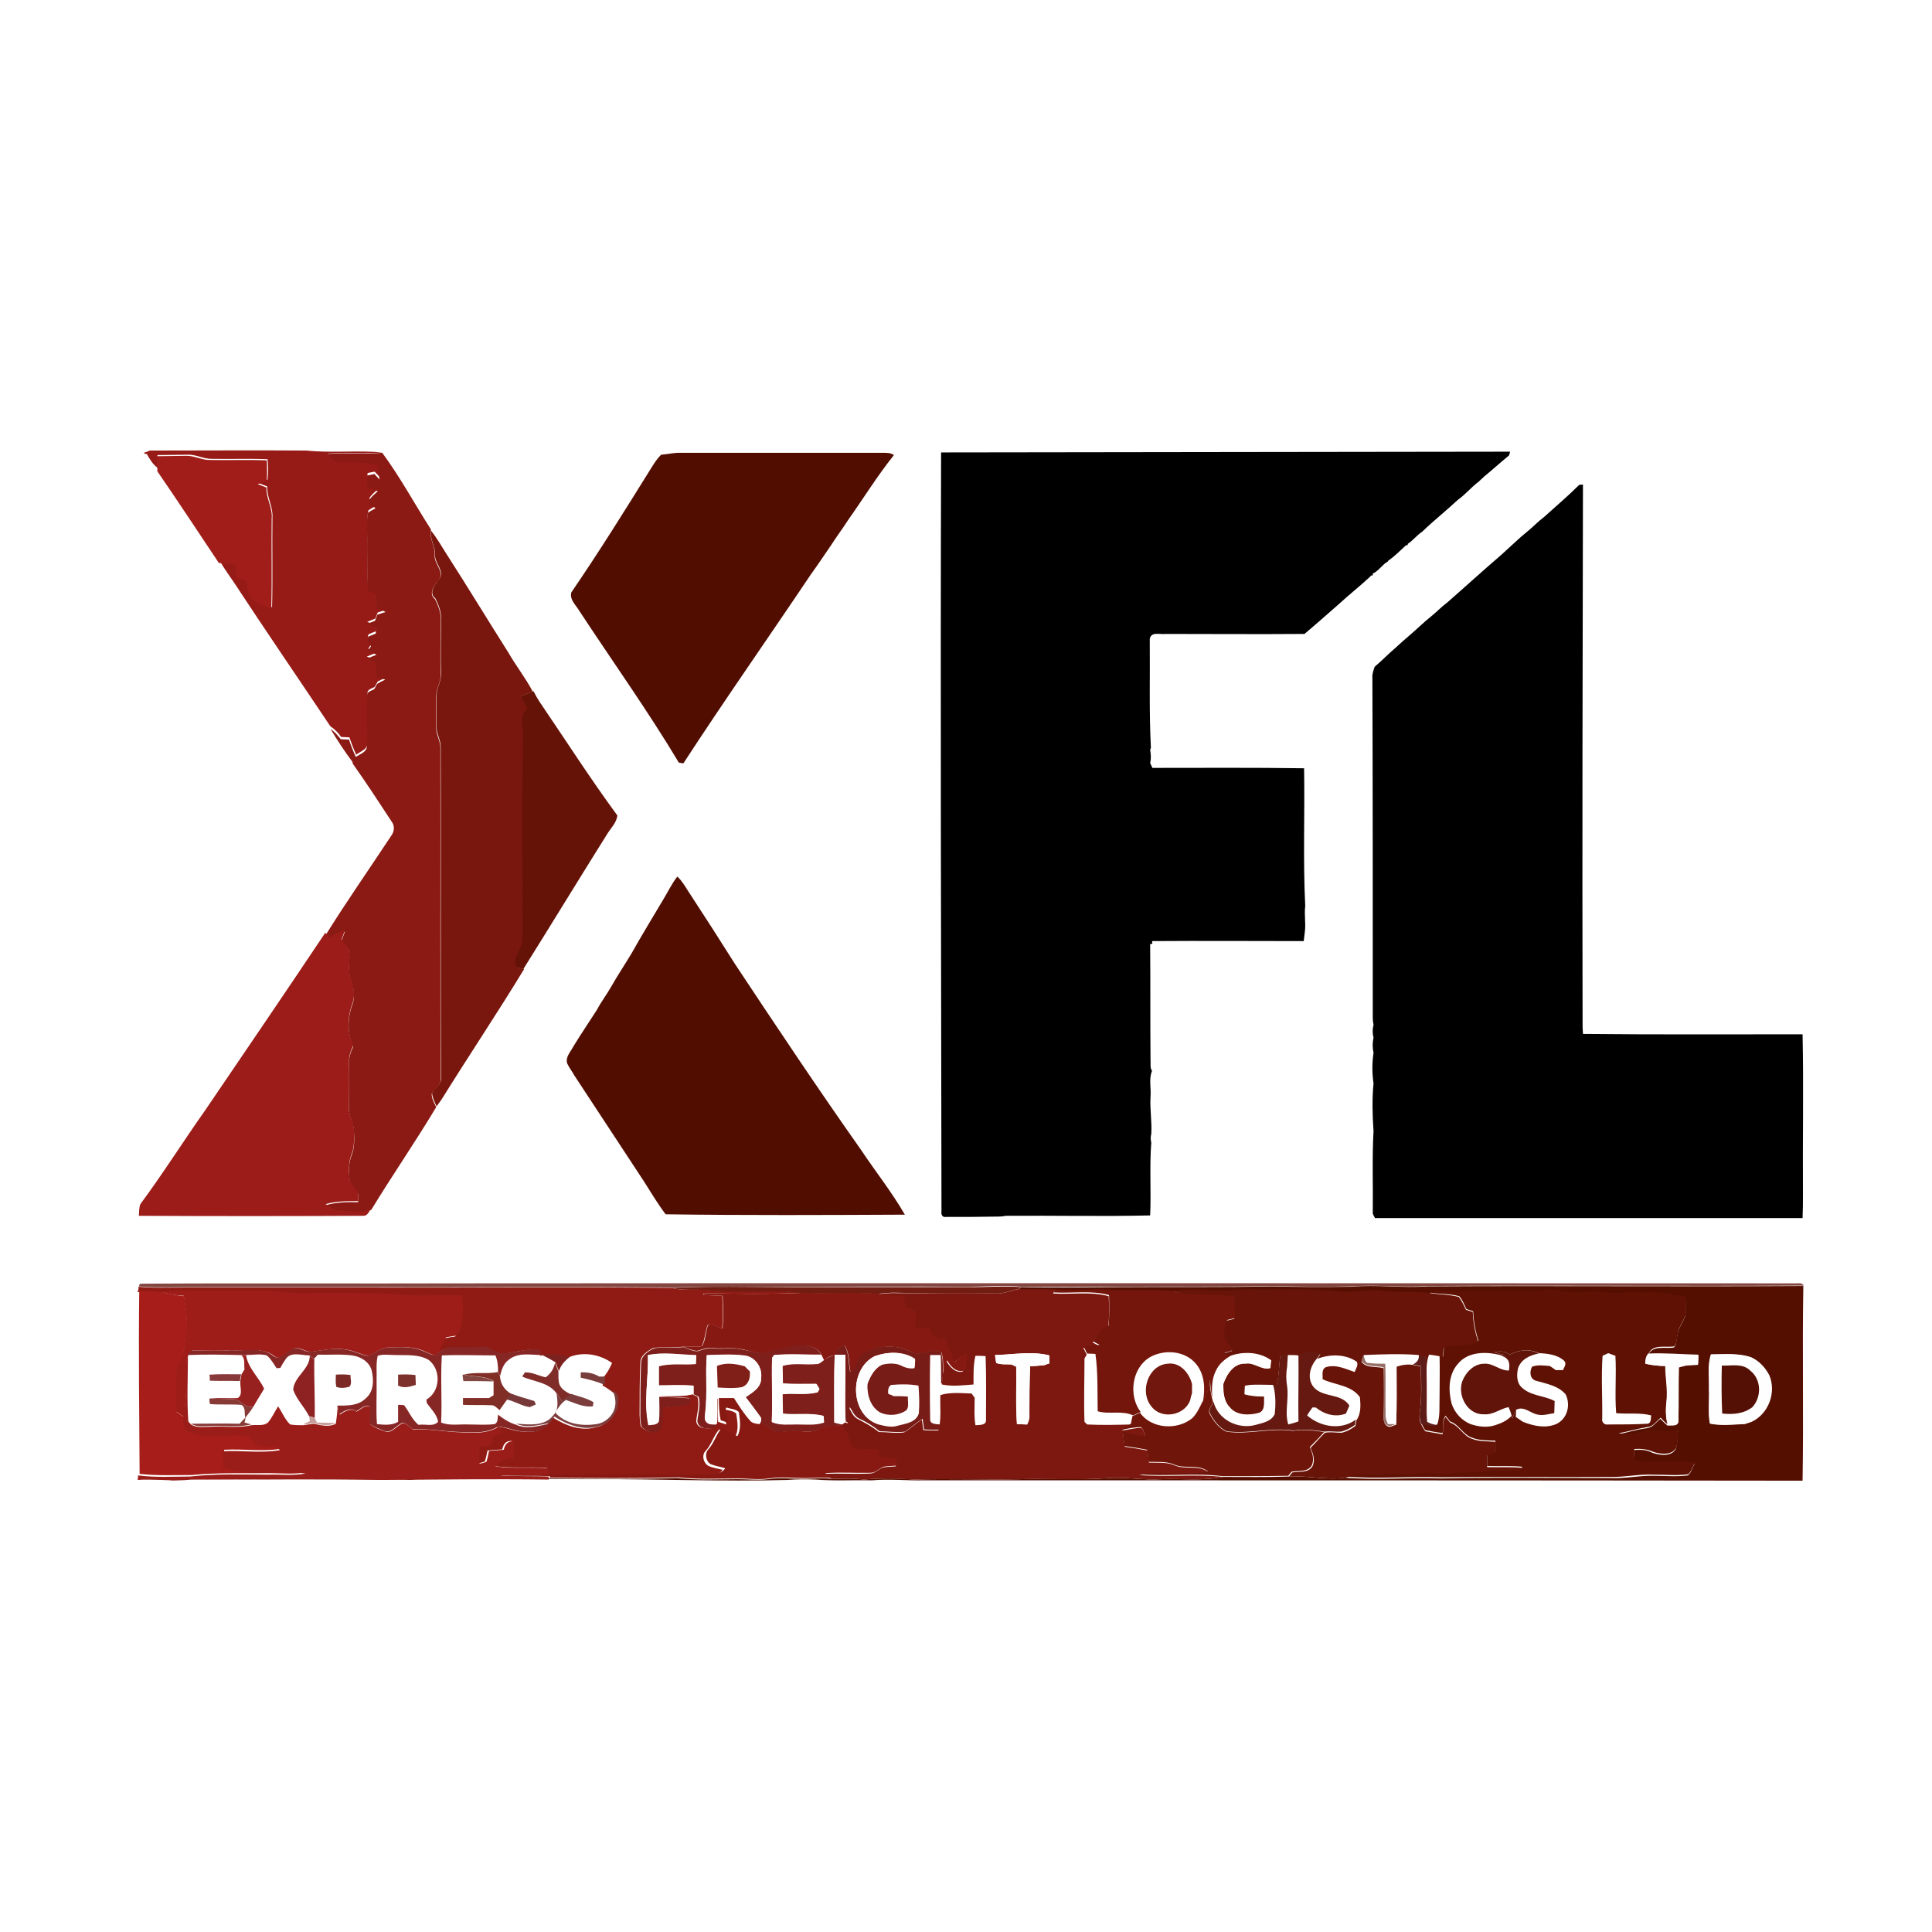 <?xml version="1.0" encoding="utf-8"?>
<!-- Generator: Adobe Illustrator 21.1.0, SVG Export Plug-In . SVG Version: 6.00 Build 0)  -->
<svg version="1.1" id="Layer_1" xmlns="http://www.w3.org/2000/svg" xmlns:xlink="http://www.w3.org/1999/xlink" x="0px" y="0px"
	 viewBox="0 0 512 512" style="enable-background:new 0 0 512 512;" xml:space="preserve">
<style type="text/css">
	.st0{fill:#FFFFFF;}
	.st1{fill:#961B17;}
	.st2{fill:#8A1A13;}
	.st3{fill:#510D00;}
	.st4{fill:#A01D19;}
	.st5{fill:#79160D;}
	.st6{fill:#661307;}
	.st7{fill:#9B1C18;}
	.st8{fill:#834641;}
	.st9{fill:#901B14;}
	.st10{fill:#721D12;}
	.st11{fill:#550F01;}
	.st12{fill:#7C180F;}
	.st13{fill:#74160B;}
	.st14{fill:#691408;}
	.st15{fill:#5F1204;}
	.st16{fill:#A71D19;}
	.st17{fill:#9F1D19;}
	.st18{fill:#861911;}
	.st19{fill:#862726;}
	.st20{fill:#7E1F1B;}
	.st21{fill:#781C17;}
	.st22{fill:#611409;}
	.st23{fill:#FEFEFE;}
	.st24{fill:#651910;}
	.st25{fill:#7B2220;}
	.st26{fill:#FEFDFD;}
	.st27{fill:#9B1D19;}
	.st28{fill:#97211F;}
	.st29{fill:#8E2223;}
	.st30{fill:#976F68;}
	.st31{fill:#5E1C18;}
	.st32{fill:#802D29;}
	.st33{fill:#801E18;}
	.st34{fill:#71170D;}
	.st35{fill:#541004;}
	.st36{fill:#802E26;}
	.st37{fill:#793E3B;}
	.st38{fill:#883939;}
	.st39{fill:#7B2A26;}
	.st40{fill:#7D312D;}
	.st41{fill:#70150A;}
	.st42{fill:#7C3E3D;}
	.st43{fill:#763838;}
	.st44{fill:#873A36;}
	.st45{fill:#871912;}
	.st46{fill:#C79D9B;}
</style>
<rect class="st0" width="512" height="512"/>
<g id="_x23_ffffffff">
	<path class="st0" d="M65.2,359.2c1.9,0,3.8-0.4,5.6,0.1c1.1,0.9,1.8,2.2,2.6,3.4c0.3,0,0.8-0.1,1-0.1c0.5-0.8,0.9-1.6,1.4-2.3
		c1.3-2.1,4.2-1,6.3-1c0,3.6-4.2,5.5-4.3,9.1c0.8,2.6,2.9,4.6,4.2,7c0.1,0.4,0.2,1.1,0.2,1.4c-0.6,0.3-1.2,0.6-1.8,0.9
		c-1.2,0-2.4,0-3.5-0.2c-1.4-1.3-2.1-3.2-3.2-4.8c-0.9,1.4-1.6,3-2.7,4.3c-1.2,1-2.9,0.5-4.4,0.7c-0.4-0.1-1.4-0.4-1.8-0.5
		c0.1-0.4,0.2-1.1,0.3-1.4c0.8-0.9,1.5-1.9,2.1-2.9c0.9-1.6,1.9-3.1,2.8-4.7C68.5,365,65.6,362.6,65.2,359.2z"/>
	<path class="st0" d="M84.3,359.1c3,0,6.1-0.2,9.1,0.2c2.2,0.3,4.5,1.7,5.2,4c0.5,2.5,0.5,5.6-1.6,7.4c-2,1.9-4.9,1.9-7.5,1.9l0,0.2
		c-0.2,1.5-0.4,3-0.5,4.5c-1.6-0.1-3.3-0.1-4.9-0.1c-0.1-0.3-0.4-1-0.6-1.3c0.1-5.2-0.2-10.3-0.1-15.5
		C83.5,359.9,84,359.4,84.3,359.1 M89,364.3c0,1.1-0.1,2.1,0.2,3.2c1.1,0.4,2.3,0.2,3.5,0c0.8-0.8,0.2-2.1,0.3-3.1
		C91.6,364.1,90.3,364.1,89,364.3z"/>
	<path class="st0" d="M100.1,359.3c1.5-0.5,3.1-0.2,4.6-0.3c3,0.1,6.3-0.3,8.9,1.3c3.3,2.6,3.1,8.3-0.6,10.5c0,0.2,0.1,0.7,0.1,0.9
		c1.1,1.6,2.7,3,3,5c-1.3,1.4-3.5,0.5-5.2,0.8c-1.7-1.4-2.5-3.5-3.8-5.2c-0.5,0-1.1,0-1.6-0.1c0,1.5,0,3,0,4.5
		c-1.7,0.9-3.7,0.8-5.6,0.6c-0.3-3.9,0-7.8-0.1-11.7C99.9,363.6,99.5,361.4,100.1,359.3 M105.5,364.3c0,1,0,1.9,0,2.9
		c1.5,0.8,3.2,0.3,4.7-0.2c0-0.9-0.1-1.7-0.1-2.6C108.6,364.2,107.1,364.1,105.5,364.3z"/>
	<path class="st0" d="M134.9,360.3c2.5-2,5.9-1.2,8.8-1.2c1.2,0.6,2.3,1.2,3.4,2c-0.3,1.6-1.2,3-2.7,3.8c-1.9-0.3-3.5-1.4-5.5-1.3
		c-0.2,0.4-0.5,0.7-0.7,1.1c3.1,1.4,7.1,1.5,9.2,4.6c0.1,2,0.7,4.4-0.9,5.9c-2.3,3-6.5,2.4-9.8,2.2c-1.7-0.5-3.3-1.5-4.6-2.6
		c-0.2,0.9,0.1,2.1-0.9,2.5c-2.3,0.3-4.6,0-6.9,0.1c-2.4-0.1-4.9,0.4-7.3-0.5c0.3-5.9-0.2-11.9,0.2-17.8c4.7-0.2,9.5,0,14.2,0
		c0.5,1.4,0.6,2.9,0.7,4.4c-3,0.6-6.1-0.1-9.1,0.7l-0.3,0c0.1,0.6,0.1,1.1,0.2,1.7c2.7,0,5.4,0,8,0.1c0,1.2,0,2.5,0,3.8
		c-0.3,0.2-0.9,0.6-1.2,0.7c-2.3-0.1-4.6-0.1-6.9,0c0,0.6,0,1.2,0,1.8c2.4,0.1,4.9,0,7.4,0.1c1-0.1,1.6,0.8,2.3,1.3
		c0.6-0.9,1.3-1.8,1.9-2.7c2.1,0.4,4,1.7,6.1,2c0.4-0.2,1.2-0.5,1.6-0.7c-0.1-0.2-0.3-0.6-0.4-0.9c-2-0.7-4.2-1.2-6.2-2
		c-1.7-1-2.8-2.7-3-4.7C132.9,363,133.5,361.3,134.9,360.3z"/>
	<path class="st0" d="M150.9,359.6c3.8-1.7,8.4-1,11.7,1.4c-0.5,1.4-1.3,2.7-2.3,3.8c-0.4,0-1.2,0-1.6,0c-1.5-0.9-3.2-1.2-4.9-1.1
		c0,0.5,0,1,0,1.5c2.1,0.5,4.3,1,6.3,1.9c0.7,0.4,1.5,0.9,2.2,1.4c0.6,1.6,1,3.4,0.5,5.1c-0.8,2-2.6,3.6-4.7,3.9
		c-3.9,0.6-8.3,0-11-3.1c0.8-1.2,1.6-2.5,2.9-3.3c2.3,0.9,4.6,2,7.1,1.7c0.1-0.3,0.1-0.8,0.2-1.1c-1.8-1.1-3.9-1.5-5.9-2.2
		c-1.2-0.6-2.6-1.3-3.2-2.6c-0.4-1.1-0.2-2.3-0.3-3.5C148.5,361.9,149.6,360.6,150.9,359.6z"/>
	<path class="st0" d="M246.5,359.1c0.9,0,1.9,0,2.8,0c0.1,2.5,0.1,5,0.1,7.5l0.3,0c2.8,0.5,5.6,0.2,8.4,0c0-2.6-0.1-5.1,0.5-7.6
		c0.9,0,1.8,0.1,2.7,0.1c0.2,5.6,0.1,11.3,0.1,16.9c0.1,1.5-1.8,1.4-2.8,1.4c-0.3-2.4-0.2-4.9-0.2-7.3c-0.2-0.3-0.6-0.9-0.8-1.1
		c-2.8-0.1-5.6-0.4-8.3,0.4c-0.1,2.7,0.2,5.4-0.2,8c-1-0.1-2.8,0.1-2.7-1.4C246.4,370.4,246.4,364.8,246.5,359.1z"/>
	<path class="st0" d="M288,358.9c0.7,0,1.4,0.1,2.2,0.1c0.6,5,0.5,10.1,0.6,15.2c3.1,0.9,6.5-0.3,9.4,1.1c-0.1,0.5-0.3,1.5-0.4,2
		c-3.9,0.2-7.8,0.2-11.7,0c-0.2-0.2-0.5-0.5-0.7-0.7c-0.2-5.6,0-11.2,0-16.8C287.5,359.7,287.8,359.2,288,358.9z"/>
	<path class="st0" d="M304.6,359.8c3.9-2.2,9.4-1.8,12.3,1.8c2.3,2.7,2.4,6.5,1.8,9.9c-0.8,1.5-1.4,3.1-2.6,4.2
		c-4,3.3-10.8,3-13.9-1.4C298.9,370,299.8,362.8,304.6,359.8 M305.2,372.8c2.6,3.4,8.8,2.4,10.2-1.7c0.2-0.6,0.3-1.3,0.5-1.9
		c0-0.8,0-1.6,0-2.4c-0.7-2.9-3.3-5.9-6.5-5.4C304.2,361.8,301.8,369,305.2,372.8z"/>
	<path class="st0" d="M378.7,358.9c0.9,0.1,1.8,0.2,2.7,0.4c0.1,3.7,0,7.3,0,11c0,2.4,0.2,5-0.6,7.3c-0.9-0.2-1.9-0.4-2.7-0.9
		c0.1-3.5,0-7,0-10.5C378.2,363.8,377.9,361.3,378.7,358.9z"/>
	<path class="st0" d="M386.4,361.5c2.7-3.4,7.7-3.5,11.6-2.3c0.3,0.2,0.9,0.5,1.2,0.7c1.1,0.8,0.9,2.1,0.8,3.3
		c-2.4,0.1-4.2-2.1-6.6-1.8c-2.7,0-5,2.2-5.8,4.7c-1.3,3.8,1.5,8.8,5.8,8.7c2.4,0.3,4.3-1.4,6.5-1.9c0.3,0.8,0.5,1.5,0.8,2.3
		c-1.2,1.3-2.8,2-4.4,2.5c-2.1,0.7-4.4,0.4-6.5-0.3c-2.3-1-4.2-3-5-5.4C383.9,368.5,383.9,364.4,386.4,361.5z"/>
	<path class="st0" d="M402.3,362.6c0.8-2.3,3.2-3.5,5.5-3.9c2.3,0.1,4.8,0.4,6.7,2c0.8,0.7,0,1.7-0.3,2.5c-0.5,0-1.4,0-1.9,0
		c-0.5-0.4-1.1-0.7-1.6-1.1c-1.6-0.1-3.2-0.4-4.7,0.2c-0.7,1.3-0.6,3.2,1,3.7c2.8,0.8,5.9,1.3,7.9,3.6c1.4,2.8,0.5,6.5-2.5,7.9
		c-2.9,1.2-6,0.6-8.8-0.6c-0.6-0.5-1.2-0.9-1.9-1.3c0-0.5,0.1-1.4,0.1-1.9c2.1-1.1,3.8,1.1,5.8,1.3c1.4,0.2,2.9-0.2,4.3-0.4
		c0.1-1.1,0.1-2.1,0.1-3.2c-2.8-1.6-6.4-1.3-8.7-3.6C401.9,366.4,402,364.3,402.3,362.6z"/>
	<path class="st0" d="M424.7,359.3c0.4-0.2,1-0.5,1.4-0.7c0.6,0.2,1.3,0.5,1.9,0.7c0.3,5.1-0.2,10.1,0.2,15.2
		c3.1,0.4,6.3-0.2,9.3,0.6c-0.2,0.8,0.2,2-0.9,2.2c-3.5,0.2-7.1,0.2-10.6,0.2c-0.9,0.2-1.6-0.7-1.5-1.5
		C424.7,370.4,424.4,364.9,424.7,359.3z"/>
	<path class="st0" d="M49.8,359.1c4.7-0.2,9.4-0.1,14.1,0c1.2,0.8,0.7,2.5,0.8,3.8c-0.2,0.3-0.6,1-0.8,1.3c-2.8-0.1-5.6-0.1-8.4,0.1
		c0,0.5,0.1,1.1,0.1,1.7c2.7,0,5.3,0,8,0.1c-0.2,1.4,0.8,3.6-0.7,4.5c-2.4,0.1-4.8-0.1-7.2,0.1h-0.3c0,0.6,0.1,1.2,0.1,1.8
		c2.7,0.1,5.5-0.1,8.2,0.2c1.3,0.6,0.8,2.2,1.1,3.4c-0.5,0.5-1,1-1.5,1.6c-4.3-0.1-8.6,0-12.9,0c-0.2-0.2-0.5-0.6-0.7-0.8
		C49.5,370.8,49.8,364.9,49.8,359.1z"/>
	<path class="st0" d="M349,359.9c3.4-1.3,7.5-1.4,10.5,0.8c0.4,0.9-0.3,1.8-0.6,2.7c-2.5-0.7-5-2.1-7.6-1.3
		c-1.3,0.6-0.8,2.1-0.9,3.2c3.3,1.6,7.6,1.5,9.9,4.8c0.2,2.1,0.3,4.3-1,6.2c-3.9,2.9-9.5,2-12.9-1.1c0.5-0.7,1-1.4,1.4-2.1
		c0.2,0,0.7,0,0.9,0c2.2,1.8,5.2,2.7,8,1.6c0.3-0.7,0.6-1.4,0.9-2.1c-2.1-3.5-7.3-1.9-9.7-5.2C346.2,364.9,347.3,361.8,349,359.9z"
		/>
</g>
<g id="_x23_961b17ff">
	<path class="st1" d="M38.1,120c0.4-0.1,1.2-0.4,1.6-0.6c13.8,0,27.7-0.1,41.5,0c6.7,0.7,13.5-0.1,20.2,0.5
		c-4.8,0.4-9.7-0.1-14.5,0.3c0.6,0.7,1.3,1.7,2.4,1.6c3.6,0.2,7.2-0.1,10.8,0.8c0.2,1.3,0.4,2.6,0.6,3.9c-0.5-0.5-0.9-1-1.4-1.5
		c-0.6,0.1-1.3,0.2-1.9,0.4c0,0.9-0.2,1.8,0,2.7c0.6,0.8,1.8,1,2.8,1.5c-0.8,0.7-1.6,1.4-2.2,2.2c-0.4,1.1,1,1.6,1.6,2.3
		c-0.7,0.4-1.4,0.7-2,1.2c-0.5,2.8-0.2,5.6-0.2,8.4c0.1,4.1-0.2,8.3,0.2,12.4c0.7,0.2,1.3,0.4,2,0.5c0.1,1.3,0.2,2.6,0.4,3.9
		c0.8,0.4,1.5,0.7,2.3,1.1c-0.7,0.2-1.4,0.5-2.2,0.7c-0.2,0.5-0.4,1.1-0.6,1.6c-0.7,0.3-1.4,0.6-2.2,0.9c0.8,0.3,1.6,0.6,2.4,0.9
		c0,0.5,0,1,0,1.6c-0.7,0.2-1.4,0.5-2,0.8c-0.6,0.9,0.4,1.8,0.7,2.6c-0.3,0.4-0.5,0.8-0.8,1.2c0.8,0.3,1.5,0.7,2.3,1
		c-0.9,0.4-1.8,0.7-2.7,1.1c0.8,0.3,1.6,0.6,2.4,0.9c0.1,1.3,0.2,2.7,0.3,4c0.8,0.2,1.6,0.4,2.3,0.6c-0.7,0.4-1.4,0.8-2.1,1.1
		c-0.3,0.5-0.5,1-0.8,1.4c-0.6,0.5-1.9,0.6-1.9,1.6c-0.2,4.4,0.1,8.9-0.1,13.3c0.2,1.7-1.8,2.2-2.9,3.1c-0.7-1.5-1.3-3.1-1.8-4.6
		c-0.8,0-1.5-0.1-2.2-0.1c-0.7-1-1.6-2-2.7-2.7l-0.2-0.2c-8.5-12.7-17.2-25.4-25.6-38.2c-1.2-1.8-2.5-3.5-3.5-5.3
		c1.4,0.1,2.9,0.3,4.3,0.5c0.1,1.2-0.2,2.5,0.5,3.5c0.7,0.4,1.5,0.6,2.3,0.9c0.3,1.5,0.3,3.1,1.1,4.4c1.6,1.3,3.5,2.3,5.5,2.7
		c0.2-7.9,0-15.8,0.1-23.7c0.2-2.9-1.5-5.4-1.4-8.3c-0.8-0.3-1.5-0.6-2.3-0.9c0.8-0.3,1.6-0.6,2.4-0.9c0.2-1.8,0.2-3.6,0-5.4
		c-5-0.2-9.9,0-14.9-0.1c-2.2,0-4.1-1.2-6.3-1.1c-2.7,0-5.3,0.1-8,0.1c0.1,1.1,0.1,2.3,0.1,3.4c-1.3-0.9-2.1-2.3-2.9-3.7
		C38.6,120.4,38.3,120.2,38.1,120z"/>
</g>
<g id="_x23_000000ff">
	<path d="M249.4,119.9c50.3-0.1,100.5-0.1,150.8-0.2c-0.1,0.3-0.2,0.8-0.3,1c-2.2,1.8-4.4,3.8-6.6,5.6c-0.5,0.5-1,0.9-1.5,1.4
		c-2,1.5-3.5,3.4-5.5,4.8c-3.1,2.9-6.4,5.5-9.4,8.4c-1.4,0.9-2.4,2.3-3.8,3.2l-0.1,0.4l-0.4,0c-1.5,1.4-3,2.9-4.7,4.1l-0.1,0.2
		c-1.5,0.8-2.4,2.5-4,3.2l0,0.5l-0.4,0c-0.2,0.2-0.5,0.5-0.6,0.6c-2.6,2.4-5.4,4.6-8,7c-3,2.6-6,5.3-9.1,7.9
		c-12.3,0.1-24.5,0-36.8,0c-1.5,0.2-3.8-0.7-4.2,1.3c0.1,9.6-0.2,19.3,0.3,28.9l-0.2,0.5c0.2,1.2,0.3,2.3,0,3.5
		c0.1,0.3,0.5,1,0.6,1.3c13.4,0,26.8-0.1,40.2,0.1c0.2,12.2-0.3,24.4,0.3,36.5c-0.3,2.3,0.2,4.6-0.1,6.8c-0.1,0.8-0.2,1.7-0.3,2.5
		c-13.4,0-26.8-0.1-40.2,0l0.1,0.7l-0.6,0.1c0.1,10.2,0,20.5,0.1,30.7c0.1,0.9-0.2,2.1,0.4,2.9c-0.9,2.1-0.2,4.6-0.4,6.9
		c-0.2,3.3,0.4,6.5,0.2,9.8c-0.2,0.8-0.2,1.5,0,2.3c-0.5,6.4,0,12.9-0.3,19.3c-12.8,0.3-25.5,0-38.3,0.1c-0.4,0.1-1.2,0.2-1.7,0.2
		c-4.9,0.1-9.7,0.1-14.6,0.1c-1.1-0.4-0.6-1.6-0.7-2.4C249.4,253.5,249.2,186.7,249.4,119.9z"/>
	<path d="M418.5,128.5c0.3,0,0.8-0.1,1-0.1c-0.1,47.5-0.2,94.9-0.1,142.4c0,1.1,0,2.1,0.1,3.2c19.4,0.2,38.8,0.1,58.2,0.1
		c0.3,14.1,0,28.1,0.1,42.2c0,2.2,0,4.3-0.1,6.5c-37.8,0-75.5,0-113.3,0c-0.2-0.3-0.5-0.9-0.6-1.2c0.1-7.3-0.2-14.7,0.2-21.9
		c-0.3-4.2-0.4-8.5,0-12.6c-0.4-2.7-0.4-5.4,0-8.1c-0.3-1.3-0.3-2.7,0-4c-0.3-1.1-0.3-2.3,0-3.4c-0.1-0.4-0.2-1.3-0.2-1.7
		c0-30.1,0-60.2-0.1-90.3c-0.1-1,0.3-2,0.6-2.9c1.9-1.6,3.6-3.4,5.5-5c1.2-1.1,2.4-2.2,3.6-3.2c2-1.7,3.8-3.5,5.8-5.1
		c1.5-1.2,2.8-2.6,4.3-3.7c4.8-4.2,9.5-8.5,14.4-12.7c0.4-0.4,0.8-0.7,1.2-1.1c1.8-1.6,3.6-3.4,5.5-4.9c1.6-1.3,3-2.8,4.6-4
		C412.4,134.1,415.6,131.4,418.5,128.5z"/>
</g>
<g id="_x23_8a1a13ff">
	<path class="st2" d="M86.8,120.3c4.8-0.4,9.7,0.1,14.5-0.3c4.8,6.5,8.6,13.6,12.9,20.3l0,0.3c-0.4,2.3,1.2,4.3,1,6.6
		c-0.2,2.3,2.7,4.2,1.1,6.5c-1.2,1.3-2.9,3.6-1,5.1c0.9,1.8,1.6,3.7,1.5,5.7c0,4.6-0.2,9.2,0,13.8c0.2,2.2-1.2,4.1-1.2,6.3
		c0,2.7,0,5.4,0,8.1c-0.1,1.8,1,3.4,1.1,5.2c0.1,29.3-0.1,58.7,0.1,88c0.1,1.8-1.7,2.6-2.4,4c0,1.3,0.7,2.4,1.2,3.5
		c-5.5,9.2-11.6,18-17.2,27.2l-0.2,0.1c-2.5,1.2-5.3,0.4-7.9,0.4c-1.6,0.1-2.8-0.9-4-1.7c2.8-0.8,5.7-0.9,8.6-0.8c0-0.7,0-1.4,0-2.1
		c-0.5-1.5-2.2-2.3-2.3-4c-0.2-2.1-0.2-4.4,0.6-6.4c0.8-2,0.7-4.2,0.6-6.3c0-2-1.3-3.7-1.3-5.7c0-4,0.1-8,0-12.1
		c-0.1-1.6,0.4-3.2,1.1-4.6c-1.7-3.6-1.5-7.9-0.1-11.5c0.6-2,0.2-4.2-0.5-6.1c-1.1-2.6,0-5.5-0.6-8.1c-0.5-0.9-1.3-1.6-1.9-2.4
		c0.3-0.8,0.6-1.6,0.9-2.4c-1.5,0.3-2.8,0.9-4,1.8c-0.3-0.2-0.8-0.7-1.1-0.9c5.6-9,11.7-17.7,17.5-26.5c0.7-1,0.8-2.4,0.1-3.4
		c-3.4-5.2-6.8-10.4-10.4-15.5l-0.1-0.5c-2.1-2.8-4-5.7-5.8-8.7c1.1,0.7,1.9,1.7,2.7,2.7c0.7,0,1.5,0.1,2.2,0.1
		c0.5,1.6,1.1,3.1,1.8,4.6c1.1-0.8,3.1-1.3,2.9-3.1c0.2-4.4-0.2-8.9,0.1-13.3c0-1,1.2-1.1,1.9-1.6c0.3-0.5,0.5-1,0.8-1.4
		c0.7-0.4,1.4-0.8,2.1-1.1c-0.8-0.2-1.6-0.4-2.3-0.6c-0.1-1.3-0.2-2.7-0.3-4c-0.8-0.3-1.6-0.6-2.4-0.9c0.9-0.4,1.8-0.7,2.7-1.1
		c-0.8-0.3-1.6-0.7-2.3-1c0.3-0.4,0.5-0.8,0.8-1.2c-0.3-0.8-1.2-1.7-0.7-2.6c0.7-0.3,1.3-0.5,2-0.8c0-0.5,0-1,0-1.6
		c-0.8-0.3-1.6-0.6-2.4-0.9c0.7-0.3,1.4-0.6,2.2-0.9c0.2-0.5,0.4-1.1,0.6-1.6c0.7-0.2,1.4-0.5,2.2-0.7c-0.8-0.4-1.5-0.8-2.3-1.1
		c-0.1-1.3-0.2-2.6-0.4-3.9c-0.7-0.2-1.4-0.4-2-0.5c-0.3-4.1-0.1-8.3-0.2-12.4c0.1-2.8-0.3-5.7,0.2-8.4c0.6-0.5,1.4-0.8,2-1.2
		c-0.6-0.6-2.1-1.2-1.6-2.3c0.6-0.8,1.4-1.5,2.2-2.2c-0.9-0.5-2.1-0.6-2.8-1.5c-0.1-0.9,0-1.8,0-2.7c0.6-0.1,1.3-0.2,1.9-0.4
		c0.5,0.5,0.9,1,1.4,1.5c-0.2-1.3-0.4-2.6-0.6-3.9c-3.5-0.9-7.2-0.6-10.8-0.8C88.1,121.9,87.4,121,86.8,120.3z"/>
</g>
<g id="_x23_510d00ff">
	<path class="st3" d="M175.2,120.5c1.4-0.1,2.8-0.4,4.3-0.5c18.2,0,36.4,0,54.6,0c1,0,2,0,2.8,0.6c-4.4,5.5-8.1,11.5-12.2,17.3
		c-1.4,2.2-3,4.3-4.4,6.5c-1.8,2.6-3.5,5.2-5.4,7.8c-11.2,16.7-22.8,33.2-33.8,50.1c-0.4-0.1-0.8-0.1-1.2-0.2
		c-8.2-13.7-17.5-26.7-26.3-40.1c-0.9-1.6-2.7-3-2.2-5c7.4-10.8,14.3-21.9,21.2-33C173.4,122.7,174.2,121.5,175.2,120.5z"/>
	<path class="st3" d="M175.7,238.5c1.3-2.1,2.3-4.3,3.8-6.2c1.2,1.1,2,2.5,2.9,3.9c4.2,6.4,8.3,12.8,12.4,19.3
		c11,16.6,22,33.1,33.5,49.4c3.8,5.7,8.1,11.1,11.5,17c-21.1,0.1-42.3,0.2-63.4-0.1c-2.1-2.8-3.9-5.8-5.8-8.8
		c-6.1-9.3-12.3-18.7-18.4-28c-0.6-1.1-1.4-2.1-1.9-3.2c-0.5-1.7,0.9-3,1.6-4.4c2-3.3,4.2-6.5,6.3-9.8c1.1-2.1,2.5-3.9,3.7-6
		c1.7-3,3.7-6,5.5-9C170.1,247.8,172.9,243.2,175.7,238.5z"/>
</g>
<g id="_x23_a01d19ff">
	<path class="st4" d="M41.5,120.9c2.7,0,5.3-0.1,8-0.1c2.2,0,4.1,1.2,6.3,1.1c5,0.1,9.9-0.1,14.9,0.1c0.1,1.8,0.1,3.6,0,5.4
		c-0.8,0.3-1.6,0.6-2.4,0.9c0.8,0.3,1.5,0.6,2.3,0.9c-0.1,2.9,1.7,5.4,1.4,8.3c-0.1,7.9,0.1,15.8-0.1,23.7c-2-0.3-4-1.3-5.5-2.7
		c-0.8-1.3-0.8-3-1.1-4.4c-0.8-0.3-1.5-0.5-2.3-0.9c-0.7-1-0.4-2.4-0.5-3.5c-1.4-0.2-2.9-0.4-4.3-0.5l-0.2,0
		c-5.4-8.1-10.8-16.3-16.3-24.3l0-0.6C41.6,123.1,41.6,122,41.5,120.9z"/>
</g>
<g id="_x23_79160dff">
	<path class="st5" d="M114.2,140.6c1.7,2.1,3,4.5,4.5,6.8c5.4,8.4,10.6,17,16,25.5c2,3.5,4.6,6.8,6.5,10.4c-1.1,0.4-2.1,0.8-3.1,1.2
		c0.6,1.1,1.2,2.2,1.9,3.3c-2.1,1.6-1.2,4.3-1.2,6.5c-0.3,18-0.1,36.1-0.1,54.1c0.2,2.8-2.7,5-1.7,7.9c0.5,0.1,1.4,0.4,1.9,0.5
		c-7.1,11.7-14.7,23-21.9,34.6c-0.4,0.6-0.9,1.2-1.3,1.8c-0.5-1.1-1.1-2.3-1.2-3.5c0.7-1.4,2.5-2.2,2.4-4c-0.2-29.3,0-58.7-0.1-88
		c-0.1-1.8-1.2-3.4-1.1-5.2c0-2.7,0-5.4,0-8.1c0-2.2,1.4-4.1,1.2-6.3c-0.2-4.6,0-9.2,0-13.8c0.1-2-0.6-3.9-1.5-5.7
		c-1.9-1.5-0.2-3.7,1-5.1c1.6-2.2-1.3-4.2-1.1-6.5C115.4,145,113.9,142.9,114.2,140.6z"/>
</g>
<g id="_x23_661307ff">
	<path class="st6" d="M138,184.5c1-0.4,2.1-0.8,3.1-1.2l0.3-0.1c0.5,1,1,1.9,1.6,2.8c6.8,10,13.4,20.3,20.6,30.1
		c-0.2,2-1.8,3.4-2.8,5.1c-7.4,11.8-14.7,23.8-22.1,35.6c-0.5-0.1-1.4-0.4-1.9-0.5c-1.1-2.9,1.9-5,1.7-7.9c0-18-0.2-36.1,0.1-54.1
		c0-2.2-0.9-5,1.2-6.5C139.2,186.7,138.6,185.7,138,184.5z"/>
</g>
<g id="_x23_9b1c18ff">
	<path class="st7" d="M87.4,248.4c1.2-0.8,2.6-1.5,4-1.8c-0.3,0.8-0.6,1.6-0.9,2.4c0.7,0.8,1.4,1.5,1.9,2.4c0.6,2.7-0.4,5.5,0.6,8.1
		c0.8,1.9,1.1,4.1,0.5,6.1c-1.4,3.6-1.6,8,0.1,11.5c-0.7,1.4-1.2,3-1.1,4.6c0.1,4,0,8,0,12.1c-0.1,2,1.3,3.7,1.3,5.7
		c0,2.1,0.2,4.3-0.6,6.3c-0.8,2-0.8,4.3-0.6,6.4c0.1,1.6,1.8,2.5,2.3,4c0,0.7,0,1.4,0,2.1c-2.9,0-5.8,0-8.6,0.8
		c1.2,0.8,2.4,1.8,4,1.7c2.6,0,5.4,0.8,7.9-0.4c-0.4,0.8-0.9,1.9-2,1.8c-19.8,0.1-39.6,0.1-59.4,0c0.1-1,0-2.1,0.4-3.1
		c6-8.1,11.4-16.7,17.2-24.9c10.6-15.6,21.3-31.3,31.8-47l0.2,0.2C86.6,247.7,87.1,248.2,87.4,248.4z"/>
</g>
<g id="_x23_834641ff">
	<path class="st8" d="M37.1,340.2c28.1-0.2,56.2,0,84.2-0.1c118.3-0.1,236.5,0,354.8,0c0.7,0,1.5-0.2,1.9,0.6
		c-33.2,0.2-66.4-0.1-99.6,0.1c-6.7,0.5-13.4-0.4-20.1,0.1c-7.1,0.2-14.2,0.1-21.2-0.1c-12.8,0.3-25.7,0.1-38.5,0.2
		c-9.3-0.1-18.7,0.1-28,0c-4.7-0.5-9.3,0-14,0c-15.9-0.1-31.8,0-47.7,0c-10.3,0.1-20.5-0.2-30.8,0.2c-27.5-0.3-55,0-82.5-0.1
		c-15.5,0-31,0-46.5,0c-4.1,0-8.2,0.2-12.3-0.2C36.8,340.8,37,340.4,37.1,340.2z"/>
	<path class="st8" d="M122.6,364.3l0.3,0c2.6,0.7,5.5,0.2,7.9,1.8c-2.7-0.1-5.4-0.1-8-0.1C122.7,365.4,122.6,364.9,122.6,364.3z"/>
</g>
<g id="_x23_901b14ff">
	<path class="st9" d="M36.7,341c4.1,0.4,8.2,0.2,12.3,0.2c15.5,0,31,0,46.5,0c27.5,0.1,55-0.2,82.5,0.1c3.3,0.9,6.7,0.2,10,0.6
		c8.3,0.8,16.7-0.3,25,0.7c-8.8,0.4-17.7,0.3-26.5,0.1l0,0.5c1.6,0.1,3.3,0.1,4.9,0.2c0.2,2.9,0.2,5.7,0,8.6
		c-1.3-0.1-2.7-1.5-3.9-0.8c-0.6,1.8-0.7,3.8-1.5,5.5c-1.6,0.5-3.4-0.1-5.1,0.2c-2.5,0.3-5.1,0-7.7,0.3c-1.6,0.8-3.5,2-3.5,3.9
		c-0.2,4.6-0.2,9.2-0.2,13.9c0.1,1,0,2.1,0.4,3.1c1.3,1.3,3.6,2.1,5,0.5c0.7-1.8,0.4-3.8,0.6-5.7c2.4-0.1,4.9-0.4,7.2-0.9
		c0-0.4,0-1.1,0-1.5c-2.7-0.3-5.5-0.2-8.3-0.4c3-0.3,6.1,0.2,9.1-0.6c0.3,0.2,1,0.5,1.3,0.6c0.7,2.2-0.1,4.4-0.3,6.5
		c0.3,2.3,3.1,2,4.8,1.8c0.1-0.2,0.3-0.6,0.4-0.8c0.3-2.3,0.2-4.6,0.1-6.9l0.4,0c0,2,0.1,4,0.1,6.1c0.7,0.2,1.5,0.5,2.2,0.7
		c-0.2-1.1-0.6-2.2-1.1-3.2c0.1-0.2,0.3-0.7,0.4-0.9c1.1,0.4,2.4,0.4,3.3,1.2c0.3,2.1,0.8,4.4-0.4,6.4c-1.4-0.7-2.7-1.5-4.1-2.2
		c-1.5,1.7-2,3.9-3.5,5.6c-1.2,1.1-0.8,3.1,0.5,4c1.2,0.6,2.6,0.8,3.9,1.1c-0.8,1.3-2.4,1.6-3.9,1.6c-14.2,0-28.4,0.1-42.6,0.1
		c-4.2-0.2-8.5,0.1-12.7-0.3c4.2-0.8,8.4-0.1,12.6-0.4c0-0.4,0-1.1,0-1.5c-4.7-0.3-9.4,0.2-14-0.5c1.1-1.6,3-2.1,4.8-2.2
		c0-1.5,0.1-3,0-4.4c-1.6-0.2-2.3,0.8-2.6,2.2c-1.3,0.1-2.6,0.2-3.9,0.3c-0.2,1-0.4,1.9-0.7,2.9c-0.6,0.2-1.2,0.4-1.8,0.5
		c-0.1-1.5-0.1-3,0-4.5c1-0.2,2.1-0.3,3.1-0.5c0.1-0.8,0.3-1.6,0.5-2.4c0.9-0.2,1.7-0.4,2.6-0.6c-0.4-0.6-0.9-1.1-1.3-1.7
		c2.4,0,4.7,1.3,7.2,1.3c2.3,0.2,5-0.1,6.4-2.1c0.4-0.6,0.8-1.1,1.2-1.7c3.5,2.2,7.8,3.9,11.9,2.5c3.4-0.7,5.3-4.4,5-7.7
		c0-0.9-0.8-1.3-1.4-1.8c-0.7-0.5-1.4-1-2.2-1.4c0.1-0.7,0.1-1.5,0.2-2.2c1-1.1,1.7-2.4,2.3-3.8c-3.4-2.4-7.9-3.1-11.7-1.4
		c-2.4-0.3-4.8-1.3-7.3-0.5c-0.1-0.4-0.4-1.1-0.6-1.5c-3.4-0.5-6.6,0.9-9.9,1c-2.1,0.1-3.5-2.1-5.6-1.7c-2.7,0.3-5.3,0.1-8,0.2
		c-1.4,0-2.5,1-3.6,1.7c0.7-1.4,1.4-2.9,2.2-4.3c1-0.2,1.9-0.4,2.9-0.5c2-3.2,1.6-7,1.4-10.6c-6.7-0.3-13.4,0.3-20.1-0.5
		c-7.7-0.1-15.3-0.2-23-0.1c-2.9,0-5.7-0.7-8.6-0.6c-8.2,0-16.5,0-24.7-0.1c-1.1,0-2.1,0.2-3.2,0.4c-2-0.2-4-0.3-6-0.3
		C36.8,341.8,36.7,341.3,36.7,341z"/>
</g>
<g id="_x23_721d12ff">
	<path class="st10" d="M178,341.3c10.2-0.5,20.5-0.2,30.8-0.2c15.9,0,31.8,0,47.7,0c4.7,0.1,9.4-0.4,14,0l-0.5,0.5
		c-2,0.3-4,1.3-6.1,1.2c-8.6-0.2-17.3,0-25.9-0.2c-1.8-0.1-3.7,0.1-5.5,0.3c-6.5-0.4-13.1,0-19.6-0.2c-8.3-1-16.7,0.1-25-0.7
		C184.7,341.5,181.3,342.2,178,341.3z"/>
</g>
<g id="_x23_550f01ff">
	<path class="st11" d="M270.5,341.1c9.3,0.2,18.6,0,28,0c12.8-0.1,25.7,0.1,38.5-0.2c7.1,0.2,14.2,0.2,21.2,0.1
		c6.7-0.6,13.4,0.4,20.1-0.1c33.2-0.2,66.4,0.1,99.6-0.1c-0.3,17.2,0.1,34.4-0.2,51.6c-77.6-0.1-155.2-0.1-232.8-0.1
		c-4.6,0.1-9.2-0.4-13.8,0c-5-0.1-10,0.2-14.9-0.2c-2.5-0.1-5-0.1-7.5,0.1c-17.3,0.5-34.5-0.3-51.8-0.2c-15.3,0-30.7-0.1-46,0
		c-0.8,0-1.5,0.1-2.3,0.2c-2.5-0.3-5-0.2-7.5-0.1c-13.6-0.2-27.2,0-40.8-0.1c-4.8,0.1-9.6-0.2-14.4,0.3c-3.1-0.4-6.2-0.1-9.3-0.4
		c4.7-0.4,9.3,0.5,14-0.1c16.9,0.1,33.7-0.2,50.6,0.1c14.8-0.1,29.5-0.3,44.3-0.1c11.3,0.1,22.6,0.2,33.9-0.1
		c5.3,0.6,10.7,0.3,16.1,0.3c2.7,0,5.4,0.3,8,0c3.1-0.5,6.2-0.1,9.3-0.1c2.5,0,5.1-0.3,7.6,0c2.8,0,5.6-0.2,8.5,0.2
		c4.4-0.4,8.8-0.4,13.2,0c9.4-0.3,18.8,0.1,28.2-0.1c7.9-0.3,15.7,0.3,23.6-0.3c4.6-0.3,9.2,0.6,13.8,0.3c5.5-0.2,11,0.5,16.4-0.6
		c5.8,0,11.6,0.1,17.4-0.1c5-0.3,9.9,1,14.9,0.3c8.5,0.7,17-0.1,25.5,0.2c14.9-0.3,29.9-0.1,44.8-0.1c3.9,0.2,7.7-0.7,11.5-0.6
		c3,0,6.1,0.3,9.1-0.1c0.9-0.7,1.2-2.1,1.8-3.1c-5-0.6-10,0.1-14.9-0.4c-1.7,0-1-2.2-1.2-3.2c1.7-0.2,3.4-0.1,4.9,0.7
		c2,0.7,5,1.1,6.2-1c0.5-1.6,0.4-3.2,0.6-4.9c-2.7,0.9-5.5,0.2-8.2,0.1c-2.4,1-5,1.4-7.6,0.9c2.5-0.5,4.9-1.3,7.5-1.6
		c1.6-0.2,2.5-1.6,3.6-2.5c0.6,0.6,1.2,1.2,1.9,1.8c1-0.1,2.7,0.3,2.9-1c0.1-4.8,0-9.6,0.1-14.4c0.6-0.2,1.3-0.3,1.9-0.5
		c1.1-0.1,2.1-0.1,3.2-0.2c0-0.8,0.1-1.6,0.1-2.4c-4.4-0.1-8.9-0.5-13.3-0.3c1.3-2.6,4.5-1.5,6.8-1.9c0.8-0.8,0.6-2.2,0.9-3.2
		c0.2-1.9,1.5-3.4,2.1-5.1c0.3-1.7,0.1-3.4,0-5.1c-3.3,0.1-6.5-1.4-9.8-0.9c-2.2,0.1-4.3-0.5-6.5,0c-3.2,0.7-6.4-0.7-9.6-0.2
		c-2.5,0.4-5,0.2-7.4-0.3c-3.1-0.6-6.2,0.3-9.2,0.2c-7.8-0.2-15.6,0.1-23.3-0.3c-0.8-0.1-1.5,0.3-2.2,0.6c-4.2-0.4-8.5-0.1-12.7-0.6
		c-3.7-0.5-7.4,0.7-11.1,0.2c-6.8-0.7-13.6-0.5-20.4-0.4c-4.7-0.4-9.4,0.5-14.1,0.1c-3.2-0.2-6.4,0-9.5,0.2
		c-5.4-0.4-10.9-0.2-16.4-0.2c-5-0.5-10,0.4-15-0.2c-3.1-0.1-6.3,0.1-9.4-0.1L270.5,341.1 M452.9,368c0.2,3.1-0.3,6.2,0.2,9.2
		c3,0.6,6.2,0.3,9.2,0.1c0.6-0.2,1.2-0.4,1.8-0.6c4.4-2.1,6.5-7.8,4.7-12.3c-1-2-2.6-3.7-4.7-4.7c-3.4-1.2-7.1-0.8-10.7-0.8
		C452.4,361.9,453,365,452.9,368z"/>
</g>
<g id="_x23_7c180fff">
	<path class="st12" d="M264,342.8c2.1,0.1,4-0.9,6.1-1.2c3.1,0.2,6.3,0,9.4,0.1c-0.1,0.3-0.3,0.8-0.4,1.1c4.9,0.3,9.9-0.6,14.7,0.7
		c0.2,2.7,0.2,5.4-0.1,8.1c-2.1,0.6-3.1,2.5-4.1,4.2c0.6,0.3,1.1,0.6,1.7,0.9c-1.4,0.2-2.8,0.3-4.2,0.5c0.3,0.6,0.6,1.2,0.9,1.8
		c-0.2,0.3-0.5,0.8-0.6,1c0,5.6-0.2,11.2,0,16.8c0.2,0.2,0.5,0.5,0.7,0.7c3.9,0.2,7.8,0.1,11.7,0c-0.8,0.5-1.7,1-2.5,1.6
		c1.7-0.2,3.4-0.7,5.2-0.7c0.6,0.7,0.8,1.6,1.2,2.4c-2.1,0-4.1-0.7-6.1-1.4c0.1,1.3,0.3,2.7,0.5,4c2,0.3,4,0.6,6,1
		c0.1,1.1,0.3,2.1,0.4,3.2c2.2,0.1,4.6-0.2,6.7,0.7c2.9,1.3,6.3-0.2,9,1.8c-6,1.3-12.2-0.2-18.3,0.8c7.4,0.6,14.8-0.3,22.2,0.5
		c-5.4,1.1-10.9,0.4-16.4,0.6c-4.6,0.3-9.2-0.6-13.8-0.3c-7.8,0.6-15.7,0.1-23.6,0.3c-9.4,0.2-18.8-0.2-28.2,0.1
		c-4.4-0.3-8.8-0.4-13.2,0c-2.8-0.4-5.6-0.2-8.5-0.2c-0.6-0.4-1.2-0.8-1.9-1.3c4-0.2,8,0.1,12.1-0.1c1.3,0,2.2-1.2,3.4-1.6
		c1.1-0.2,2.2-0.2,3.4-0.3c0-0.7,0-1.4,0-2c-1.4-0.1-2.9-0.2-4.3-0.3c-0.2-0.7-0.4-1.4-0.6-2c-2.4-0.5-5.5,0.8-7.2-1.2
		c-0.5-1.9-0.9-3.9-2.6-5.2l0.3-0.3c0.2-0.2,0.7-0.6,0.9-0.7c0.2,0.1,0.5,0.2,0.7,0.3c0.1-1.4,0.2-2.8,0.4-4.1
		c0.7,1.1,1.1,2.4,2.4,3c1.9,1,3.8,2,5.5,3.4c2.2,0,4.5,0.4,6.7,0.1c1.7-1,3.1-2.4,4.7-3.4c0.1,0.9,0.3,1.8,0.4,2.8
		c1.3,0.1,2.7,0.1,4,0.1c0.1-0.4,0.2-1.1,0.3-1.4c0.4-2.7,0.1-5.3,0.2-8c2.7-0.8,5.5-0.5,8.3-0.4c0.2,0.3,0.6,0.9,0.8,1.1
		c0,2.4-0.2,4.9,0.2,7.3c1-0.1,2.9,0.1,2.8-1.4c0-5.6,0.1-11.3-0.1-16.9c-0.9-0.1-1.8-0.1-2.7-0.1c-0.6,2.5-0.5,5.1-0.5,7.6
		c-2.8,0.2-5.6,0.6-8.4,0c0.1-0.8,0.1-1.6,0.2-2.5c0.3-1.2,0.6-2.4,1-3.7c0.9,1.5,2.3,3.2,4.3,2.8c1-1.3,0.9-3.1,1.1-4.7
		c-1.3,0.6-2.4,1.4-3.4,2.4c-0.8-2.2-2-4.3-2.3-6.6c-0.3,0.2-0.7,0.5-1,0.7c-0.9-0.4-1.7-0.9-2.6-1.3c-0.2-0.6-0.4-1.2-0.7-1.8
		c-1.3-0.1-2.6-0.2-3.9-0.2c0.1-1.4,0.4-2.9,0-4.3c-0.7-0.6-1.6-0.7-2.5-1.1c-0.2-1-0.3-2-0.4-3c-2.3,0-4.7,0.2-7-0.6
		c1.8-0.2,3.6-0.4,5.5-0.3C246.7,342.8,255.4,342.5,264,342.8 M263.7,359.1c0.1,0.5,0.2,1.5,0.3,2.1c1.3,0.5,2.8,0.3,4.1,0.4
		c0.3,0.2,0.9,0.5,1.2,0.6c0.2,5.1-0.1,10.2,0.2,15.2c0.9,0,1.8,0.1,2.7,0.1c0.4-0.8,0.7-1.7,0.6-2.6c0-4.3,0-8.6,0.2-12.8
		c1.2-0.1,2.5-0.2,3.7-0.3c0.4-0.1,1-0.4,1.4-0.5c0-0.5,0-1.6,0-2.1C273.3,358,268.5,359,263.7,359.1z"/>
</g>
<g id="_x23_74160bff">
	<path class="st13" d="M279.5,341.7c5,0.6,10-0.3,15,0.2c5.5,0.1,10.9-0.2,16.4,0.2c1,0.3,2.1,0.7,3.2,0.6c4.4,0,8.8,0.2,13.2,0.6
		c0.2,2,0.2,4,0,6c-0.7,0.2-1.4,0.3-2.1,0.5c-0.4,1.8-1.2,4.1,0.2,5.7c0.4,0.8,1.3,1.4,1.3,2.3c-0.7,0.3-1.4,0.5-2.2,0.7
		c0.6,0.2,1.3,0.4,2,0.6c-1.7,1-3.4,2.3-4.3,4.2c-1.1,2.2-1.1,4.7-0.9,7.1c-0.4-1.6-0.6-3.2-0.6-4.8c-0.2,2.1-0.8,4.1-1.9,5.8
		c0.6-3.3,0.5-7.1-1.8-9.9c-2.9-3.6-8.5-4-12.3-1.8c-4.8,2.9-5.7,10.2-2.4,14.5c-0.7,0.3-1.4,0.6-2,0.9c-3-1.4-6.4-0.2-9.4-1.1
		c-0.1-5.1,0.1-10.2-0.6-15.2c-0.7,0-1.4-0.1-2.2-0.1c-0.3-0.6-0.6-1.2-0.9-1.8c1.4-0.1,2.8-0.3,4.2-0.5c-0.6-0.3-1.1-0.6-1.7-0.9
		c1-1.7,2-3.7,4.1-4.2c0.2-2.7,0.2-5.4,0.1-8.1c-4.8-1.3-9.8-0.4-14.7-0.7C279.2,342.5,279.4,341.9,279.5,341.7z"/>
</g>
<g id="_x23_691408ff">
	<path class="st14" d="M310.8,342.1c3.2-0.3,6.3-0.5,9.5-0.2c4.7,0.4,9.4-0.5,14.1-0.1c6.8-0.1,13.6-0.3,20.4,0.4
		c3.7,0.5,7.4-0.7,11.1-0.2c4.2,0.5,8.5,0.2,12.7,0.6c2.6,0.5,5.4,0.4,8,1.1c0.8,1,1.3,2.2,1.9,3.4c0.6,0.2,1.2,0.4,1.8,0.6
		c0.1,2.7,0.6,5.3,1.4,7.8c-2.7,2-6.1,0.7-9.1,1.8c-0.1,0.8-0.2,1.7-0.3,2.5c-0.2-0.1-0.7-0.3-0.9-0.4c-0.9-0.2-1.8-0.3-2.7-0.4
		c-0.9,2.4-0.6,4.9-0.6,7.4c0,3.5,0,7,0,10.5c-0.5-5.7,0-11.5-0.4-17.3c-0.6-0.1-1.2-0.2-1.8-0.3c-4.8-0.4-9.8-0.3-14.6,0
		c-0.1,0.4-0.4,1.2-0.5,1.6c1.4,1.8,3.9,1.1,5.9,1.7c0.1,4.2,0.1,8.3,0,12.5c0,1-0.1,2.2,0.9,2.8c0.7,0.6,1.6-0.2,2.4-0.3
		c0.2-5.1,0.1-10.3,0.1-15.4c1.4-0.5,2.8-0.7,4.3-0.5c0.7,0.1,1.4,0.3,2.1,0.4c0.1,4,0.3,8-0.2,12c-0.2,1.1-0.2,2.3,0.3,3.3
		c0.3,0.6,0.7,1.3,1.1,1.9c1.5,0.3,3.1,0.5,4.6,0.8c0.3-1.5-0.2-3.4,0.8-4.6c0.4,0.5,0.8,1,1.2,1.5c2.4,0.8,3.4,3.5,5.8,4.3
		c2,0.8,4.1,0.6,6.2,0.8c0,1,0,2,0,3.1c-0.7,0.2-1.5,0.3-2.2,0.5c0,1,0,2.1,0,3.1c3.1,0.1,6.2-0.1,9.3,0.2c-0.3,0.8-1,1.1-1.8,1
		c-2.6,0.1-5.3-0.2-7.9,0.2c-3.2,0.5-6.4,0.1-9.6,0.6c-2.6,0.4-5.2-0.5-7.8-0.1c-2.9,0.5-5.8-0.1-8.6,0.3c-3.7,0.4-7.5-0.4-11.2,0.6
		c-5,0.7-9.9-0.6-14.9-0.3c0.2-0.3,0.7-0.8,0.9-1.1c1.8-0.3,4.2,0.2,5.3-1.6c0.8-1.6,0.2-3.4-0.5-4.9c1.3-1.3,2.5-2.7,3.8-4
		c1.5-0.3,2.9,0,4.4,0c1.4-0.3,2.6-1,3.7-1.8c0.1-0.4,0.2-1,0.2-1.4c1.3-1.8,1.2-4,1-6.2c-2.3-3.3-6.6-3.2-9.9-4.8
		c0.1-1.1-0.4-2.6,0.9-3.2c2.7-0.8,5.2,0.5,7.6,1.3c0.3-0.9,1-1.7,0.6-2.7c-3-2.1-7.1-2.1-10.5-0.8c0.2-0.3,0.6-0.9,0.8-1.2
		c-1.9-0.5-4-0.6-5.8,0.4c-0.9,0-1.9-0.1-2.8-0.1c-0.7,0-1.3,0-2,0.1c-0.4,2.7-0.3,5.4-1,8c-2.5-0.6-5.1-0.9-7.6-0.1
		c-0.2,0-0.6,0.1-0.8,0.1c0,0.7-0.1,1.5-0.1,2.2c1.7,0.5,3.4,0.6,5.2,0.6c-0.1,1.5,0.4,3.7-1.4,4.4c-2.6,0.8-6,0.9-7.8-1.5
		c-1.5-1.6-1.7-4-1.7-6.1c0.9-2.6,2.8-5.7,6-5.5c2.3-0.4,4.2,1.8,6.5,1.2c0.1-0.7,0.1-1.4,0.2-2c-3-2.2-7.1-2.4-10.5-1.3
		c-0.7-0.2-1.3-0.4-2-0.6c0.7-0.2,1.4-0.5,2.2-0.7c0-0.9-0.9-1.5-1.3-2.3c-1.4-1.6-0.6-3.8-0.2-5.7c0.7-0.2,1.4-0.3,2.1-0.5
		c0.2-2,0.2-4,0-6c-4.4-0.4-8.8-0.6-13.2-0.6C312.9,342.8,311.8,342.4,310.8,342.1z"/>
</g>
<g id="_x23_5f1204ff">
	<path class="st15" d="M378.7,342.5c0.7-0.3,1.4-0.7,2.2-0.6c7.8,0.5,15.6,0.2,23.3,0.3c3.1,0.1,6.2-0.7,9.2-0.2
		c2.4,0.5,5,0.7,7.4,0.3c3.2-0.5,6.4,0.8,9.6,0.2c2.1-0.5,4.3,0.2,6.5,0c3.3-0.4,6.5,1,9.8,0.9c0.1,1.7,0.3,3.4,0,5.1
		c-0.6,1.8-1.9,3.2-2.1,5.1c-0.3,1-0.1,2.4-0.9,3.2c-2.3,0.4-5.6-0.7-6.8,1.9c-0.7,0.7-0.8,1.7-0.8,2.7c1.7,0.4,3.5,0.6,5.3,0.6
		c0,3.2,0.7,6.3,0.3,9.5c-0.3,2-0.3,4.1,0.3,6c-0.7-0.5-1.3-1.1-1.9-1.8c-1.1,0.9-2,2.4-3.6,2.5c-2.5,0.4-5,1.2-7.5,1.6
		c2.6,0.5,5.2,0.1,7.6-0.9c2.7,0.2,5.5,0.8,8.2-0.1c-0.1,1.6-0.1,3.3-0.6,4.9c-1.2,2.1-4.3,1.7-6.2,1c-1.6-0.7-3.3-0.8-4.9-0.7
		c0.1,1.1-0.5,3.2,1.2,3.2c5,0.5,10-0.2,14.9,0.4c-0.6,1-0.9,2.3-1.8,3.1c-3,0.4-6,0.1-9.1,0.1c-3.9-0.2-7.7,0.7-11.5,0.6
		c-14.9,0.1-29.9-0.1-44.8,0.1c-8.5-0.3-17.1,0.5-25.5-0.2c3.7-1,7.5-0.2,11.2-0.6c2.9-0.4,5.8,0.2,8.6-0.3c2.6-0.4,5.2,0.5,7.8,0.1
		c3.2-0.5,6.4-0.1,9.6-0.6c2.6-0.4,5.2-0.1,7.9-0.2c0.8,0.1,1.6-0.2,1.8-1c-3.1-0.3-6.2-0.1-9.3-0.2c0-1,0-2.1,0-3.1
		c0.7-0.2,1.5-0.3,2.2-0.5c0-1,0-2.1,0-3.1c-2.1-0.1-4.2,0-6.2-0.8c-2.4-0.8-3.4-3.5-5.8-4.3c-0.4-0.5-0.8-1-1.2-1.5
		c-1,1.2-0.5,3.1-0.8,4.6c-1.5-0.2-3.1-0.5-4.6-0.8c-0.4-0.6-0.7-1.3-1.1-1.9c1.4,0.4,2.8,0.9,4.3,0.4c0.8-2.4,0.5-4.9,0.6-7.3
		c0-3.7,0.1-7.3,0-11c0.2,0.1,0.7,0.3,0.9,0.4c0.1-0.8,0.2-1.7,0.3-2.5c3-1.1,6.4,0.2,9.1-1.8c-0.8-2.5-1.3-5.2-1.4-7.8
		c-0.6-0.2-1.2-0.4-1.8-0.6c-0.6-1.2-1-2.4-1.9-3.4C384.1,342.8,381.3,343,378.7,342.5 M400.1,359c-1.2-0.9-2.6-1.1-4-0.6
		c0.7,0.2,1.5,0.4,2.2,0.6c0.2,0.2,0.6,0.7,0.8,0.9c-0.3-0.2-0.9-0.5-1.2-0.7c-3.9-1.1-8.9-1.1-11.6,2.3c-2.5,2.9-2.5,7-1.6,10.5
		c0.8,2.4,2.6,4.4,5,5.4c2.1,0.7,4.4,1,6.5,0.3c1.6-0.5,3.2-1.2,4.4-2.5l0.2,0.7c0.3-0.8,0.6-1.6,1-2.3c0,0.5-0.1,1.4-0.1,1.9
		c0.6,0.4,1.3,0.9,1.9,1.3c2.8,1.1,5.9,1.8,8.8,0.6c3-1.4,3.9-5.1,2.5-7.9c-2-2.3-5.1-2.8-7.9-3.6c-1.6-0.5-1.7-2.4-1-3.7
		c1.5-0.6,3.1-0.3,4.7-0.2c0.6,0.4,1.1,0.7,1.6,1.1c0.5,0,1.4,0,1.9,0c0.3-0.8,1.1-1.7,0.3-2.5c-1.8-1.6-4.3-1.9-6.7-2
		C405.4,357.4,402.4,357.7,400.1,359 M424.7,359.3c-0.4,5.6,0,11.2-0.1,16.7c-0.2,0.8,0.6,1.7,1.5,1.5c3.5,0,7.1,0,10.6-0.2
		c1-0.3,0.7-1.4,0.9-2.2c-3-0.8-6.2-0.3-9.3-0.6c-0.4-5.1,0.1-10.1-0.2-15.2c-0.6-0.2-1.3-0.5-1.9-0.7
		C425.8,358.8,425.1,359.1,424.7,359.3z"/>
</g>
<g id="_x23_a71d19ff">
	<path class="st16" d="M36.9,342.1c2,0,4,0.1,6,0.3c1.9,0.5,3.9,0.9,5.9,1.1c0.4,3.1,1.1,6.3,0.6,9.5c-0.4,2.6-0.4,5.3-1.5,7.6
		c-0.6,1.2-1.3,2.5-1.2,3.9c0,3.2,0,6.4,0.1,9.7c0.7,0.5,1.4,0.9,2.1,1.4c0.1,1.3,0,3.2,1.7,3.6c4.6,1.9,9.8,0.5,14.6,0.9
		c1.8-0.1,2,2.4,3.7,2.6c1.8,0.6,4.2-0.3,5.7,1.2c-5,0.9-10.1,0-15.2,0.3c0,1.4,0,2.9,0.1,4.3c7,2.7,14.6,0.7,21.9,1.6
		c-3.3,0.7-6.6,0.3-9.9,0.3c-6.9,0.1-13.8-0.2-20.7,0.5c-4.6,0-9.2,0.2-13.8-0.3C36.9,374.5,36.7,358.3,36.9,342.1z"/>
</g>
<g id="_x23_9f1d19ff">
	<path class="st17" d="M42.9,342.4c1.1-0.2,2.1-0.4,3.2-0.4c8.2,0.1,16.5,0.1,24.7,0.1c2.9,0,5.7,0.6,8.6,0.6
		c7.7-0.1,15.3-0.1,23,0.1c6.7,0.9,13.4,0.2,20.1,0.5c0.2,3.6,0.6,7.4-1.4,10.6c-1,0.2-1.9,0.3-2.9,0.5c-0.8,1.4-1.4,2.8-2.2,4.3
		c-1,0.9-2.3-0.2-3.3-0.5c-3-1.5-6.5-1.2-9.8-1.1c-2,0-3.4,1.6-5.2,2.2c-2.2-0.3-4.1-1.5-6.3-1.7c-2.9-0.4-5.8,0.2-8.6,0.6
		c-1.9,0.4-3.8-2-5.6-0.4c-1.4,0.8-2.9,3-4.6,1.5c-3.2-2.4-7.3-1.1-11-1.5c-3.4,0.3-6.9,0.1-10.3,0.1c-0.8-0.1-1,0.7-1.4,1.2
		c-0.9,2.5-0.4,5.2-0.5,7.7c0.1,2.9-0.4,5.8-0.6,8.7c-0.7-0.5-1.4-0.9-2.1-1.4c-0.1-3.2-0.1-6.4-0.1-9.7c-0.1-1.4,0.6-2.7,1.2-3.9
		c1.2-2.4,1.1-5.1,1.5-7.6c0.5-3.2-0.2-6.3-0.6-9.5C46.8,343.3,44.8,343,42.9,342.4z"/>
</g>
<g id="_x23_861911ff">
	<path class="st18" d="M186.5,342.7c8.8,0.2,17.7,0.3,26.5-0.1c6.5,0.2,13.1-0.2,19.6,0.2c2.3,0.7,4.7,0.6,7,0.6c0.1,1,0.3,2,0.4,3
		c0.8,0.3,1.8,0.5,2.5,1.1c0.4,1.4,0.1,2.9,0,4.3c1.3,0.1,2.6,0.2,3.9,0.2c0.2,0.6,0.4,1.2,0.7,1.8c0.9,0.4,1.7,0.9,2.6,1.3
		c0.3-0.3,0.6-0.5,1-0.7c0.4,2.3,1.6,4.4,2.3,6.6c1-1,2.1-1.9,3.4-2.4c-0.2,1.6-0.1,3.4-1.1,4.7c-2,0.4-3.4-1.2-4.3-2.8
		c-0.3,1.2-0.7,2.4-1,3.7c-0.1-1.9,0.1-3.9-0.5-5.8c-2.6-1.1-5.5,1.3-8-0.1c-4.1-2.2-9.5-1.8-13.3,0.9c-1,1.5-1.1,3.5-2.8,4.5
		c-0.5-2.4-0.2-5.1-1.6-7.2c-1.2,0.4-2.2,1.2-2.4,2.6l-0.1,0c-1.1,0.2-2.1,0.6-2.9,1.4c-0.2-0.5-0.5-1-0.7-1.4
		c-1.1-2.4-4.1-2.7-6.5-2.5c-2.5,0.5-4.9,1.1-7.4,1.8c-2.3,0.8-4.7-0.4-7-0.8c-2.7-0.7-5.4,0-8.1-0.4c-1.4-0.2-2.7,0.5-4,0.8
		c-1.3-0.1-2.5-0.7-3.7-1.1c1.7-0.3,3.4,0.3,5.1-0.2c0.9-1.7,0.9-3.7,1.5-5.5c1.3-0.7,2.6,0.7,3.9,0.8c0.2-2.9,0.2-5.7,0-8.6
		c-1.7-0.1-3.3-0.1-4.9-0.2L186.5,342.7z"/>
</g>
<g id="_x23_862726ff">
	<path class="st19" d="M127.6,356.9c2.1-0.5,3.5,1.8,5.6,1.7c3.3,0,6.5-1.4,9.9-1c0.1,0.4,0.4,1.1,0.6,1.5c-2.9,0-6.3-0.8-8.8,1.2
		c-1.5,1-2,2.8-2.4,4.4c-0.2-0.4-0.3-0.8-0.5-1.1c0-1.5-0.1-3-0.7-4.4c-4.7,0-9.5-0.2-14.2,0c-0.4,5.9,0.1,11.9-0.2,17.8
		c2.3,0.9,4.8,0.4,7.3,0.5c2.3,0,4.6,0.2,6.9-0.1c1-0.5,0.7-1.7,0.9-2.5c1.4,1.1,2.9,2.1,4.6,2.6c2.9,1.4,6,0.4,8.9-0.2
		c-1.4,2-4.1,2.3-6.4,2.1c-2.5,0-4.7-1.3-7.2-1.3c-2.2,1.3-4.7,1.6-7.2,1.4c-5.2,0.2-10.3-0.9-15.4-0.8c-0.8-0.6-1.5-1.3-2.4-1.7
		c-1.9,0.5-3.2,3.2-5.3,2.1c-1.2-0.5-2.5-0.9-3.5-1.7c-0.7-1.4,0-3.1-0.1-4.6c-1.2-0.8-2.6,0.7-3.6,1.2c-1.6-1.1-3.2-0.1-4.5,0.8
		c-0.2-0.7-0.3-1.4-0.5-2.1l0-0.2c2.6,0,5.5,0.1,7.5-1.9c2.2-1.8,2.2-4.9,1.6-7.4c-0.6-2.3-2.9-3.7-5.2-4c-3-0.4-6.1-0.1-9.1-0.2
		c-0.2,0.3-0.7,0.8-1,1.1c-0.4-0.3-0.8-0.6-1.2-0.9c-2,0-5-1.1-6.3,1c-0.5,0.7-1,1.5-1.4,2.3c-0.3,0-0.8,0.1-1,0.1
		c-0.8-1.2-1.5-2.5-2.6-3.4c-1.8-0.5-3.8-0.1-5.6-0.1c-0.3,0-0.9,0-1.3,0c-4.7-0.1-9.4-0.2-14.1,0c0.4-0.5,0.7-1.3,1.4-1.2
		c3.4,0,6.9,0.2,10.3-0.1c3.7,0.3,7.8-1,11,1.5c1.7,1.4,3.2-0.8,4.6-1.5c1.7-1.6,3.7,0.8,5.6,0.4c2.9-0.4,5.7-1,8.6-0.6
		c2.2,0.2,4.1,1.4,6.3,1.7c1.8-0.5,3.2-2.1,5.2-2.2c3.3-0.1,6.7-0.4,9.8,1.1c1.1,0.3,2.3,1.4,3.3,0.5c1.1-0.6,2.2-1.6,3.6-1.7
		C122.3,357,125,357.2,127.6,356.9 M100.1,359.3c-0.5,2.1-0.2,4.2-0.3,6.4c0.1,3.9-0.2,7.8,0.1,11.7c1.9,0.2,3.9,0.4,5.6-0.6
		c0-1.5,0-3,0-4.5c0.5,0,1,0,1.6,0.1c1.3,1.7,2.1,3.8,3.8,5.2c1.7-0.3,3.9,0.6,5.2-0.8c-0.3-2-1.9-3.4-3-5c0-0.2-0.1-0.7-0.1-0.9
		c3.7-2.1,4-7.9,0.6-10.5c-2.7-1.6-6-1.2-8.9-1.3C103.2,359.1,101.5,358.8,100.1,359.3z"/>
</g>
<g id="_x23_7e1f1bff">
	<path class="st20" d="M203.7,358.3c2.4-0.7,4.9-1.3,7.4-1.8c2.3-0.2,5.3,0.1,6.5,2.5c-4.1,0.1-8.3-0.2-12.4,0.1
		c-0.1,0.2-0.4,0.6-0.5,0.8c-0.3,5.6,0.1,11.3-0.1,17c2.1,0.9,4.4,0.6,6.6,0.6c2.4,0,4.9,0.3,7.2-0.5c0-0.6-0.1-1.1-0.1-1.7
		c-3.5-1-7.2-0.2-10.8-0.6c0-1.7-0.1-3.5-0.1-5.2c3.1-0.3,6.2,0.3,9.3-0.5c0.1-0.2,0.4-0.7,0.5-0.9c-0.3-0.4-0.6-0.9-0.8-1.3
		c-3,0-5.9,0.1-8.9-0.1c0-1.6-0.1-3.1-0.1-4.7c2.9-0.9,6-0.2,8.9-0.5c0.8,0.1,1.4-0.6,2-1c0.8-0.7,1.9-1.1,2.9-1.4
		c-0.2,6-0.1,11.9-0.1,17.9c0.7,0.2,1.4,0.4,2.1,0.5l-0.3,0.3c-1.9,0.1-4-0.1-5.7,0.9c-1.8,1-3.8,0.7-5.8,0.6c-2-0.2-4,0.4-5.9,0.2
		c-1.4-0.8-2.5-2.2-4.3-2c0.5-0.6,0.8-1.4,0.2-2.1c-1.2-1.7-2.6-3.4-3.8-5.1c1.8-1.2,4.1-2.6,4.1-5c0.4-2.8-1.5-5.7-4.4-6
		c-3.3-0.4-6.7-0.2-10-0.1c-0.4,5.1,0.2,10.2-0.4,15.2c0,0.9-0.4,1.9,0.4,2.6c0.7,0.7,1.8,0.4,2.7,0.6c-0.1,0.2-0.3,0.6-0.4,0.8
		c-1.7,0.3-4.5,0.5-4.8-1.8c0.2-2.2,1-4.4,0.3-6.5c-0.3-0.1-1-0.5-1.3-0.6c0-0.7,0-1.5,0-2.2c-3.1-0.3-6.1,0-9.2-0.1
		c0-1.7,0-3.4,0-5.1c3.2-0.9,6.5-0.3,9.8-0.6c0-0.8,0.1-1.5,0.1-2.3c-4.3-0.1-8.6-0.9-12.8,0c0.2,6.2-1.2,12.4,0.1,18.5
		c0.9-0.1,2.1,0,2.7-0.8c0.3-2.2,0-4.5,0.1-6.7c2.7,0.1,5.5,0.1,8.3,0.4c0,0.4,0,1.1,0,1.5c-2.4,0.5-4.8,0.8-7.2,0.9
		c-0.2,1.9,0.1,3.9-0.6,5.7c-1.4,1.7-3.7,0.8-5-0.5c-0.4-1-0.4-2.1-0.4-3.1c0-4.6,0-9.2,0.2-13.9c0-1.9,1.9-3.2,3.5-3.9
		c2.5-0.4,5.1,0,7.7-0.3c1.2,0.4,2.4,1.1,3.7,1.1c1.3-0.3,2.6-1,4-0.8c2.7,0.4,5.5-0.4,8.1,0.4C199,357.9,201.4,359.1,203.7,358.3z"
		/>
</g>
<g id="_x23_781c17ff">
	<path class="st21" d="M221.3,359c0.2-1.3,1.2-2.1,2.4-2.6c1.4,2.1,1.1,4.8,1.6,7.2c1.7-1,1.7-3.1,2.8-4.5c3.8-2.7,9.2-3,13.3-0.9
		c2.6,1.4,5.4-1,8,0.1c0.6,1.9,0.4,3.9,0.5,5.8c-0.1,0.8-0.1,1.6-0.2,2.5l-0.3,0c0-2.5,0-5-0.1-7.5c-0.9,0-1.9,0-2.8,0
		c-0.1,5.7-0.1,11.3,0,17c-0.1,1.4,1.7,1.3,2.7,1.4c-0.1,0.4-0.2,1.1-0.3,1.4c-1.3,0-2.7,0-4-0.1c-0.1-0.9-0.3-1.8-0.4-2.8
		c-1.7,1-3.1,2.4-4.7,3.4c-2.2,0.3-4.5-0.1-6.7-0.1c-1.7-1.4-3.5-2.5-5.5-3.4c-1.2-0.6-1.7-2-2.4-3c-0.2,1.4-0.4,2.7-0.4,4.1
		c-0.2-0.1-0.5-0.2-0.7-0.3c-0.4-5.9,0.1-11.8-0.1-17.7C223.1,359.1,222.2,359,221.3,359 M231.8,359.4c-6.9,3.5-6.6,15.6,1.1,17.9
		c1.7,0.4,3.5,1,5.2,0.3c2-0.5,4.7-0.8,5.4-3.1c0.2-2.4,0.1-4.9-0.1-7.3c-2.3-0.4-4.6-0.4-6.9-0.2c-1.1,0-1,1.4-1,2.2
		c0.3,0.2,1,0.5,1.4,0.6c1.3,0,2.5,0.1,3.8,0.1c-0.2,1.3,0.5,3-0.6,3.9c-1.9,1.3-4.6,1.5-6.7,0.6c-2.7-1.4-3.7-4.8-3.5-7.7
		c0.8-2.1,2-4.4,4.2-5.3c1.5-0.3,3.1-0.4,4.6,0.2c1.2,0.6,2.4,1,3.7,0.8c0-0.8,0.2-1.5,0.1-2.3C239.4,358,235.2,358.2,231.8,359.4z"
		/>
</g>
<g id="_x23_611409ff">
	<path class="st22" d="M400.1,359c2.4-1.3,5.3-1.6,7.7-0.3c-2.3,0.4-4.7,1.5-5.5,3.9c-0.4,1.7-0.4,3.9,1,5.1c2.4,2.3,6,2.1,8.7,3.6
		c0,1-0.1,2.1-0.1,3.2c-1.4,0.2-2.9,0.7-4.3,0.4c-2-0.3-3.7-2.4-5.8-1.3c-0.4,0.8-0.7,1.5-1,2.3l-0.2-0.7c-0.2-0.8-0.5-1.6-0.8-2.3
		c-2.2,0.4-4.1,2.1-6.5,1.9c-4.3,0.2-7.1-4.8-5.8-8.7c0.9-2.4,3.1-4.7,5.8-4.7c2.4-0.2,4.2,1.9,6.6,1.8c0.1-1.2,0.3-2.5-0.8-3.3
		c-0.2-0.2-0.6-0.7-0.8-0.9c-0.8-0.2-1.5-0.4-2.2-0.6C397.5,357.9,398.9,358.1,400.1,359z"/>
</g>
<g id="_x23_fefefeff">
	<path class="st23" d="M326.4,359.2c3.4-1.1,7.5-0.9,10.5,1.3c-0.1,0.7-0.2,1.4-0.2,2c-2.3,0.6-4.2-1.6-6.5-1.2
		c-3.2-0.2-5.1,2.9-6,5.5c0,2.1,0.1,4.5,1.7,6.1c1.8,2.3,5.2,2.2,7.8,1.5c1.8-0.7,1.3-2.9,1.4-4.4c-1.7,0-3.5-0.1-5.2-0.6
		c0-0.7,0-1.5,0.1-2.2c0.2,0,0.6-0.1,0.8-0.1c2.2-0.1,4.4,0,6.7,0c0.7,2.5,0.6,5.2,0.4,7.8c-0.8,1.9-3.2,2.3-5,2.8
		c-4.6,1.3-10-1.3-11.2-6.1c-0.1-0.3-0.2-0.8-0.3-1.1c-0.2-2.4-0.2-4.9,0.9-7.1C322.9,361.5,324.6,360.2,326.4,359.2z"/>
	<path class="st23" d="M171.7,359.1c4.2-0.9,8.5-0.1,12.8,0c0,0.8-0.1,1.5-0.1,2.3c-3.3,0.3-6.6-0.3-9.8,0.6c0,1.7,0,3.4,0,5.1
		c3,0,6.1-0.2,9.2,0.1c0,0.7,0,1.5,0,2.2c-3,0.8-6.1,0.4-9.1,0.6c0,2.2,0.2,4.5-0.1,6.7c-0.6,0.9-1.8,0.7-2.7,0.8
		C170.5,371.5,171.9,365.3,171.7,359.1z"/>
	<path class="st23" d="M205.1,359.1c4.1-0.4,8.3-0.1,12.4-0.1c0.2,0.5,0.5,0.9,0.7,1.4c-0.6,0.4-1.2,1.1-2,1c-3,0.3-6-0.4-8.9,0.5
		c0,1.6,0.1,3.1,0.1,4.7c2.9,0.2,5.9,0.1,8.9,0.1c0.3,0.4,0.6,0.9,0.8,1.3c-0.1,0.2-0.4,0.7-0.5,0.9c-3,0.8-6.2,0.1-9.3,0.5
		c0,1.7,0,3.5,0.1,5.2c3.6,0.4,7.2-0.3,10.8,0.6c0,0.5,0.1,1.1,0.1,1.7c-2.3,0.8-4.8,0.5-7.2,0.5c-2.2,0-4.5,0.3-6.6-0.6
		c0.3-5.7-0.1-11.3,0.1-17C204.7,359.7,205,359.3,205.1,359.1z"/>
	<path class="st23" d="M231.8,359.4c3.4-1.2,7.6-1.4,10.6,0.9c0.2,0.7,0,1.5-0.1,2.3c-1.3,0.2-2.6-0.2-3.7-0.8
		c-1.4-0.6-3.1-0.5-4.6-0.2c-2.3,0.9-3.4,3.2-4.2,5.3c-0.2,2.9,0.8,6.2,3.5,7.7c2.1,0.9,4.8,0.8,6.7-0.6c1.1-1,0.5-2.7,0.6-3.9
		c-1.3-0.1-2.5-0.1-3.8-0.1c-0.3-0.2-1-0.5-1.4-0.6c-0.1-0.8-0.1-2.2,1-2.2c2.3-0.1,4.6-0.1,6.9,0.2c0.1,2.4,0.3,4.9,0.1,7.3
		c-0.7,2.3-3.5,2.6-5.4,3.1c-1.7,0.6-3.5,0.1-5.2-0.3C225.2,375.1,224.9,362.9,231.8,359.4z"/>
	<path class="st23" d="M263.7,359.1c4.8-0.1,9.7-1.1,14.4,0.1c0,0.5,0,1.6,0,2.1c-0.4,0.1-1,0.4-1.4,0.5c-1.2,0.1-2.5,0.2-3.7,0.3
		c-0.2,4.3-0.2,8.5-0.2,12.8c0.1,0.9-0.2,1.8-0.6,2.6c-0.9,0-1.8-0.1-2.7-0.1c-0.4-5.1-0.1-10.2-0.2-15.2c-0.3-0.2-0.9-0.5-1.2-0.6
		c-1.4-0.1-2.8,0.1-4.1-0.4C263.9,360.6,263.7,359.6,263.7,359.1z"/>
	<path class="st23" d="M361.4,359.1c4.9-0.2,9.8-0.4,14.6,0c0.1,1.2-0.5,2-1.6,2.3c-1.5-0.1-2.9,0.1-4.3,0.5
		c0,5.1,0.1,10.3-0.1,15.4c-0.5,0-1.6,0-2.2,0c-0.4-0.8-0.7-1.6-0.6-2.5c0-4.5,0.1-9-0.1-13.5c-1.4,0-2.9,0-4.3-0.2
		C361.7,361.4,361.7,359.9,361.4,359.1z"/>
	<path class="st23" d="M436,361.4c0-0.9,0.1-1.9,0.8-2.7c4.4-0.2,8.9,0.2,13.3,0.3c0,0.8-0.1,1.6-0.1,2.4c-1.1,0.1-2.1,0.1-3.2,0.2
		c-0.6,0.2-1.3,0.3-1.9,0.5c-0.1,4.8,0,9.6-0.1,14.4c-0.2,1.4-1.9,1-2.9,1c-0.5-2-0.5-4-0.3-6c0.4-3.2-0.3-6.3-0.3-9.5
		C439.6,362,437.8,361.8,436,361.4z"/>
	<path class="st23" d="M186.9,374.3c0.6-5.1,0-10.2,0.4-15.2c3.3-0.1,6.7-0.3,10,0.1c2.8,0.3,4.8,3.2,4.4,6c0.1,2.5-2.3,3.8-4.1,5
		c1.3,1.7,2.6,3.4,3.8,5.1c0.6,0.6,0.2,1.5-0.2,2.1c-0.9,0-1.9-0.2-2.5-1c-1.6-1.8-2.9-3.9-4.2-5.9c-1.3,0-2.7,0-4,0l-0.4,0
		c0,2.3,0.2,4.6-0.1,6.9c-0.9-0.1-2,0.1-2.7-0.6C186.5,376.2,186.8,375.2,186.9,374.3 M190,362c0,1.9,0,3.8,0.1,5.7
		c2.1,0.1,4.3,0.3,6.4-0.1c1.8-0.6,2.3-2.5,2.1-4.2c-0.4-0.4-0.8-0.9-1.3-1.3C195.1,361.4,192.4,361,190,362z"/>
	<path class="st23" d="M341.3,359.1c0.9,0,1.9,0,2.8,0.1c0.2,5.9-0.1,11.8,0.1,17.7c-0.9,0.3-1.8,0.5-2.7,0.8
		c-1-3.3,0.2-6.8-0.3-10.1c-0.3-1.7-0.3-3.5,0-5.2C341.1,361.2,341.2,360.1,341.3,359.1z"/>
	<path class="st23" d="M452.9,368c0.1-3-0.4-6.1,0.6-9c3.6,0,7.3-0.4,10.7,0.8c2.1,1,3.6,2.7,4.7,4.7c1.9,4.5-0.2,10.2-4.7,12.3
		c-0.6,0.2-1.2,0.4-1.8,0.6c-3.1,0.1-6.2,0.5-9.2-0.1C452.6,374.2,453,371.1,452.9,368 M456.3,361.9c-0.1,4.2-0.1,8.4,0,12.7
		c2.8,0.3,5.7,0.1,8-1.7c2.6-2.6,2.4-7.4-0.6-9.7C461.8,361.2,458.8,362,456.3,361.9z"/>
</g>
<g id="_x23_651910ff">
	<path class="st24" d="M344.1,359.1c1.8-1,3.8-0.9,5.8-0.4c-0.2,0.3-0.6,0.9-0.8,1.2c-1.8,2-2.8,5-1.2,7.4c2.4,3.3,7.5,1.7,9.7,5.2
		c-0.3,0.7-0.6,1.4-0.9,2.1c-2.8,1.1-5.8,0.2-8-1.6c-0.2,0-0.7,0-0.9,0c-0.5,0.7-1,1.4-1.4,2.1c3.5,3.1,9.1,4,12.9,1.1
		c-0.1,0.4-0.2,1-0.2,1.4c-1.1,0.8-2.4,1.5-3.7,1.8c-1.5,0.1-2.9-0.2-4.4,0c-2.7-0.4-5.5-0.8-8.2-0.3c-5.9-0.9-11.8,1-17.7,0.2
		c-2-0.9-3.4-2.8-4.4-4.7c-0.6-1.1,0.5-2.1,0.9-3.1c1.2,4.8,6.6,7.4,11.2,6.1c1.8-0.5,4.1-0.9,5-2.8c0.3-2.6,0.3-5.2-0.4-7.8
		c-2.2,0-4.4-0.1-6.7,0c2.5-0.7,5.1-0.5,7.6,0.1c0.7-2.6,0.6-5.4,1-8c0.6,0,1.3,0,2-0.1c-0.1,1.1-0.1,2.1-0.2,3.2
		c-0.3,1.7-0.3,3.5,0,5.2c0.5,3.4-0.7,6.8,0.3,10.1c0.9-0.2,1.8-0.5,2.7-0.8C344,370.9,344.2,365,344.1,359.1z"/>
</g>
<g id="_x23_7b2220ff">
	<path class="st25" d="M143.7,359.1c2.4-0.7,4.8,0.2,7.3,0.5c-1.3,1-2.4,2.2-2.9,3.8c-0.3-0.8-0.6-1.6-0.9-2.4
		C146,360.3,144.9,359.7,143.7,359.1z"/>
</g>
<g id="_x23_fefdfdff">
	<path class="st26" d="M221.2,359.1l0.1,0c0.9,0,1.8,0,2.7,0c0.2,5.9-0.2,11.8,0.1,17.7c-0.2,0.2-0.7,0.6-0.9,0.7
		c-0.7-0.2-1.4-0.4-2.1-0.5C221.1,371,221,365,221.2,359.1z"/>
</g>
<g id="_x23_9b1d19ff">
	<path class="st27" d="M49.3,366.9c0-2.6-0.4-5.2,0.5-7.7c0,5.8-0.3,11.7,0.1,17.5c0.2,0.2,0.5,0.6,0.7,0.8c1.6,1,3.5,0.6,5.3,0.6
		c3.6-0.2,7.2,0.4,10.7-0.4c1.4-0.2,3.2,0.3,4.4-0.7c1.1-1.3,1.8-2.9,2.7-4.3c1.1,1.6,1.8,3.5,3.2,4.8c1.2,0.2,2.4,0.2,3.5,0.2
		c0.9-0.1,1.8-0.3,2.7-0.4c1.9,0.4,4.1,1,5.9,0c0.2-1.5,0.4-3,0.5-4.5c0.1,0.7,0.3,1.4,0.5,2.1c1.4-0.9,3-1.9,4.5-0.8
		c1.1-0.6,2.4-2,3.6-1.2c0.1,1.5-0.5,3.2,0.1,4.6c1,0.8,2.3,1.3,3.5,1.7c2.1,1.1,3.4-1.6,5.3-2.1c0.9,0.4,1.7,1.1,2.4,1.7
		c5.2-0.2,10.2,1,15.4,0.8c2.5,0.2,5-0.1,7.2-1.4c0.4,0.6,0.9,1.1,1.3,1.7c-0.9,0.2-1.7,0.4-2.6,0.6c-0.2,0.8-0.3,1.6-0.5,2.4
		c-1,0.1-2.1,0.3-3.1,0.5c-0.1,1.5-0.1,3,0,4.5c0.6-0.1,1.2-0.3,1.8-0.5c0.3-0.9,0.5-1.9,0.7-2.9c1.3-0.1,2.6-0.2,3.9-0.3
		c0.3-1.4,1.1-2.4,2.6-2.2c0,1.5,0,3,0,4.4c-1.9,0.1-3.7,0.6-4.8,2.2c4.6,0.7,9.4,0.1,14,0.5c0,0.4,0,1.1,0,1.5
		c-4.2,0.4-8.5-0.3-12.6,0.4c4.2,0.3,8.5,0.1,12.7,0.3l0,0.8c-14.8-0.2-29.5,0-44.3,0.1c-16.9-0.3-33.7-0.1-50.6-0.1
		c-4.7,0.6-9.3-0.3-14,0.1c0-0.3,0.1-0.9,0.1-1.2c4.6,0.6,9.2,0.3,13.8,0.3c6.9-0.8,13.8-0.5,20.7-0.5c3.3-0.1,6.6,0.3,9.9-0.3
		c-7.3-1-14.9,1.1-21.9-1.6c-0.1-1.4-0.1-2.9-0.1-4.3c5.1-0.3,10.1,0.6,15.2-0.3c-1.5-1.5-3.8-0.6-5.7-1.2c-1.7-0.1-1.9-2.7-3.7-2.6
		c-4.8-0.4-10,1-14.6-0.9c-1.7-0.4-1.6-2.3-1.7-3.6C49,372.7,49.4,369.8,49.3,366.9z"/>
</g>
<g id="_x23_97211fff">
	<path class="st28" d="M63.9,359.1c0.3,0,0.9,0,1.3,0c0.5,3.4,3.3,5.8,4.8,8.9c-0.9,1.6-1.9,3.1-2.8,4.7c-1.9,0.6-3-1.1-4.5-1.8
		c-2.3-0.3-4.6-0.1-6.9-0.3c2.4-0.2,4.8,0,7.2-0.1c1.5-0.9,0.5-3,0.7-4.5c0.1-0.6,0.2-1.2,0.3-1.8c0.2-0.3,0.6-1,0.8-1.3
		C64.6,361.6,65.1,360,63.9,359.1z"/>
</g>
<g id="_x23_8e2223ff">
	<path class="st29" d="M82.1,359.3c0.4,0.3,0.8,0.6,1.2,0.9c-0.1,5.2,0.2,10.4,0.1,15.5c-0.4-0.1-1.1-0.3-1.5-0.4
		c-1.2-2.4-3.3-4.4-4.2-7C77.9,364.8,82.1,362.9,82.1,359.3z"/>
</g>
<g id="_x23_976f68ff">
	<path class="st30" d="M360.8,360.7c0.1-0.4,0.4-1.2,0.5-1.6c0.4,0.7,0.3,2.2,1.5,2.1c1.4,0.2,2.9,0.2,4.3,0.2c0.2,4.5,0,9,0.1,13.5
		c-0.1,0.9,0.3,1.7,0.6,2.5c0.5,0,1.6,0,2.2,0c-0.8,0.1-1.7,0.9-2.4,0.3c-1.1-0.5-0.9-1.8-0.9-2.8c0.1-4.2,0-8.3,0-12.5
		C364.8,361.8,362.2,362.5,360.8,360.7z"/>
</g>
<g id="_x23_5e1c18ff">
	<path class="st31" d="M376,359.2c0.6,0.1,1.2,0.2,1.8,0.3c0.4,5.8-0.2,11.5,0.4,17.3c0.8,0.5,1.8,0.7,2.7,0.9
		c-1.4,0.5-2.9,0-4.3-0.4c-0.4-1.1-0.5-2.2-0.3-3.3c0.5-4,0.4-8,0.2-12c-0.7-0.1-1.4-0.3-2.1-0.4C375.5,361.1,376.1,360.3,376,359.2
		z"/>
</g>
<g id="_x23_802d29ff">
	<path class="st32" d="M147.1,361.1c0.3,0.8,0.6,1.6,0.9,2.4c0,1.2-0.1,2.4,0.3,3.5c0.6,1.3,1.9,2,3.2,2.6c-0.9,0.6-1.7,1.2-2.5,1.8
		c-0.5-0.7-0.9-1.4-1.4-2c-2.1-3.1-6.1-3.2-9.2-4.6c0.2-0.4,0.5-0.7,0.7-1.1c1.9-0.1,3.6,0.9,5.5,1.3
		C145.9,364.1,146.8,362.7,147.1,361.1z"/>
</g>
<g id="_x23_801e18ff">
	<path class="st33" d="M190,362c2.3-1,5-0.6,7.4,0.1c0.4,0.4,0.8,0.9,1.3,1.3c0.2,1.7-0.3,3.6-2.1,4.2c-2.1,0.4-4.3,0.2-6.4,0.1
		C190.1,365.8,190.1,363.9,190,362z"/>
</g>
<g id="_x23_71170dff">
	<path class="st34" d="M305.2,372.8c-3.3-3.8-1-11,4.2-11.4c3.3-0.5,5.8,2.5,6.5,5.4c0,0.8,0,1.6,0,2.4c-0.2,0.6-0.4,1.3-0.5,1.9
		C313.9,375.2,307.8,376.2,305.2,372.8z"/>
</g>
<g id="_x23_541004ff">
	<path class="st35" d="M456.3,361.9c2.5,0.1,5.5-0.7,7.5,1.3c3,2.3,3.1,7,0.6,9.7c-2.3,1.8-5.2,2-8,1.7
		C456.2,370.3,456.2,366.1,456.3,361.9z"/>
</g>
<g id="_x23_802e26ff">
	<path class="st36" d="M122.9,364.3c3-0.8,6.1-0.1,9.1-0.7c0.2,0.4,0.3,0.8,0.5,1.1c0.1,2,1.2,3.7,3,4.7c-0.4,0.5-0.8,1.1-1.2,1.6
		c-0.6,0.9-1.3,1.8-1.9,2.7c-0.7-0.5-1.3-1.4-2.3-1.3c-2.5-0.1-4.9,0-7.4-0.1c0-0.6,0-1.2,0-1.8c2.3,0,4.6,0,6.9,0
		c0.3-0.2,0.9-0.6,1.2-0.7c0-1.3,0-2.5,0-3.8C128.4,364.5,125.5,364.9,122.9,364.3z"/>
</g>
<g id="_x23_793e3bff">
	<path class="st37" d="M153.9,363.7c1.7-0.1,3.4,0.2,4.9,1.1c0.4,0,1.2,0,1.6,0c-0.1,0.7-0.1,1.5-0.2,2.2c-2-0.9-4.1-1.4-6.3-1.9
		C153.9,364.7,153.9,364.2,153.9,363.7z"/>
</g>
<g id="_x23_883939ff">
	<path class="st38" d="M55.5,364.3c2.8-0.2,5.6-0.1,8.4-0.1c-0.1,0.6-0.3,1.2-0.3,1.8c-2.7-0.1-5.3,0-8-0.1
		C55.6,365.4,55.6,364.8,55.5,364.3z"/>
</g>
<g id="_x23_7b2a26ff">
	<path class="st39" d="M89,364.3c1.3-0.1,2.6-0.1,3.9,0.1c-0.1,1,0.5,2.2-0.3,3.1c-1.1,0.3-2.4,0.5-3.5,0
		C88.9,366.4,89,365.3,89,364.3z"/>
</g>
<g id="_x23_7d312dff">
	<path class="st40" d="M105.5,364.3c1.5-0.1,3-0.1,4.6,0.1c0,0.9,0.1,1.7,0.1,2.6c-1.5,0.5-3.2,1-4.7,0.2
		C105.5,366.2,105.5,365.2,105.5,364.3z"/>
</g>
<g id="_x23_70150aff">
	<path class="st41" d="M320.6,365.7c0,1.6,0.2,3.2,0.6,4.8c0.1,0.3,0.2,0.8,0.3,1.1c-0.4,1-1.5,2-0.9,3.1c1,1.9,2.4,3.8,4.4,4.7
		c5.9,0.9,11.8-1.1,17.7-0.2c2.7-0.5,5.5-0.1,8.2,0.3c-1.2,1.4-2.5,2.7-3.8,4c0.7,1.5,1.3,3.3,0.5,4.9c-1.1,1.8-3.5,1.3-5.3,1.6
		c-0.2,0.3-0.7,0.8-0.9,1.1c-5.8,0.1-11.6,0.1-17.4,0.1c-7.4-0.9-14.8,0.1-22.2-0.5c6.1-1,12.3,0.5,18.3-0.8c-2.7-2-6.1-0.5-9-1.8
		c-2.1-0.9-4.5-0.6-6.7-0.7c-0.1-1.1-0.3-2.1-0.4-3.2c-2-0.4-4-0.7-6-1c-0.2-1.3-0.3-2.7-0.5-4c2,0.7,4,1.4,6.1,1.4
		c-0.4-0.8-0.6-1.8-1.2-2.4c-1.8,0-3.5,0.4-5.2,0.7c0.8-0.5,1.7-1.1,2.5-1.6c0.1-0.5,0.3-1.5,0.4-2c0.7-0.3,1.3-0.6,2-0.9
		c3.1,4.3,9.9,4.7,13.9,1.4c1.2-1.2,1.9-2.8,2.6-4.2C319.8,369.8,320.4,367.8,320.6,365.7z"/>
</g>
<g id="_x23_7c3e3dff">
	<path class="st42" d="M162.4,368.4c0.5,0.5,1.3,1,1.4,1.8c0.4,3.3-1.6,7-5,7.7c-4.1,1.4-8.4-0.3-11.9-2.5c-0.4,0.6-0.8,1.2-1.2,1.7
		c-2.9,0.5-6,1.5-8.9,0.2c3.3,0.2,7.5,0.8,9.8-2.2c1.6-1.6,1.1-3.9,0.9-5.9c0.5,0.7,0.9,1.3,1.4,2c0.8-0.6,1.7-1.2,2.5-1.8
		c2,0.7,4.1,1.1,5.9,2.2c-0.1,0.3-0.1,0.8-0.2,1.1c-2.5,0.3-4.8-0.9-7.1-1.7c-1.3,0.8-2,2.1-2.9,3.3c2.7,3.1,7.1,3.7,11,3.1
		c2.1-0.3,4-1.9,4.7-3.9C163.4,371.8,163,370.1,162.4,368.4z"/>
</g>
<g id="_x23_763838ff">
	<path class="st43" d="M135.4,369.3c2,0.8,4.1,1.3,6.2,2c0.1,0.2,0.3,0.6,0.4,0.9c-0.4,0.2-1.2,0.5-1.6,0.7c-2.2-0.3-4-1.6-6.1-2
		C134.6,370.4,135,369.9,135.4,369.3z"/>
</g>
<g id="_x23_873a36ff">
	<path class="st44" d="M55.5,370.6h0.3c2.3,0.2,4.6,0,6.9,0.3c1.5,0.7,2.7,2.4,4.5,1.8c-0.6,1-1.4,2-2.1,2.9
		c-0.1,0.4-0.2,1.1-0.3,1.4c0.5,0.1,1.4,0.4,1.8,0.5c-3.5,0.8-7.2,0.3-10.7,0.4c-1.8,0-3.7,0.4-5.3-0.6c4.3,0,8.6-0.1,12.9,0
		c0.5-0.5,1-1.1,1.5-1.6c-0.3-1.1,0.2-2.8-1.1-3.4c-2.7-0.2-5.5,0-8.2-0.2C55.5,371.8,55.5,371.2,55.5,370.6z"/>
</g>
<g id="_x23_871912ff">
	<path class="st45" d="M190.5,370.5c1.3,0,2.7,0,4,0c1.3,2,2.6,4.1,4.2,5.9c0.6,0.8,1.6,0.9,2.5,1c1.8-0.2,2.9,1.2,4.3,2
		c2,0.2,3.9-0.4,5.9-0.2c1.9,0.2,4,0.5,5.8-0.6c1.8-1,3.8-0.8,5.7-0.9c1.7,1.2,2,3.3,2.6,5.2c1.8,2,4.9,0.8,7.2,1.2
		c0.2,0.7,0.4,1.4,0.6,2c1.4,0.1,2.8,0.2,4.3,0.3c0,0.7,0,1.3,0,2c-1.1,0.1-2.3,0.1-3.4,0.3c-1.2,0.4-2.1,1.6-3.4,1.6
		c-4,0.1-8-0.2-12.1,0.1c0.6,0.4,1.2,0.8,1.9,1.3c-2.5-0.2-5.1,0-7.6,0c-3.1,0-6.2-0.4-9.3,0.1c-2.7,0.4-5.3,0-8,0
		c-5.4,0-10.7,0.3-16.1-0.3c-11.3,0.3-22.6,0.2-33.9,0.1l0-0.8c14.2,0,28.4-0.1,42.6-0.1c1.5,0,3-0.3,3.9-1.6
		c-1.3-0.4-2.7-0.6-3.9-1.1c-1.3-0.8-1.6-2.9-0.5-4c1.5-1.7,2-3.9,3.5-5.6c1.4,0.7,2.7,1.5,4.1,2.2c1.1-1.9,0.7-4.3,0.4-6.4
		c-0.8-0.8-2.2-0.8-3.3-1.2c-0.1,0.2-0.3,0.7-0.4,0.9c0.5,1,0.8,2.1,1.1,3.2c-0.7-0.2-1.5-0.5-2.2-0.7
		C190.6,374.5,190.5,372.5,190.5,370.5z"/>
</g>
<g id="_x23_c79d9bff">
	<path class="st46" d="M81.9,375.3c0.4,0.1,1.1,0.3,1.5,0.4c0.1,0.3,0.4,1,0.6,1.3c1.6,0,3.3,0.1,4.9,0.1c-1.8,1-4,0.5-5.9,0
		c-0.9,0.2-1.8,0.4-2.7,0.4c0.6-0.3,1.2-0.6,1.8-0.9C82.1,376.4,82,375.7,81.9,375.3z"/>
</g>
</svg>
